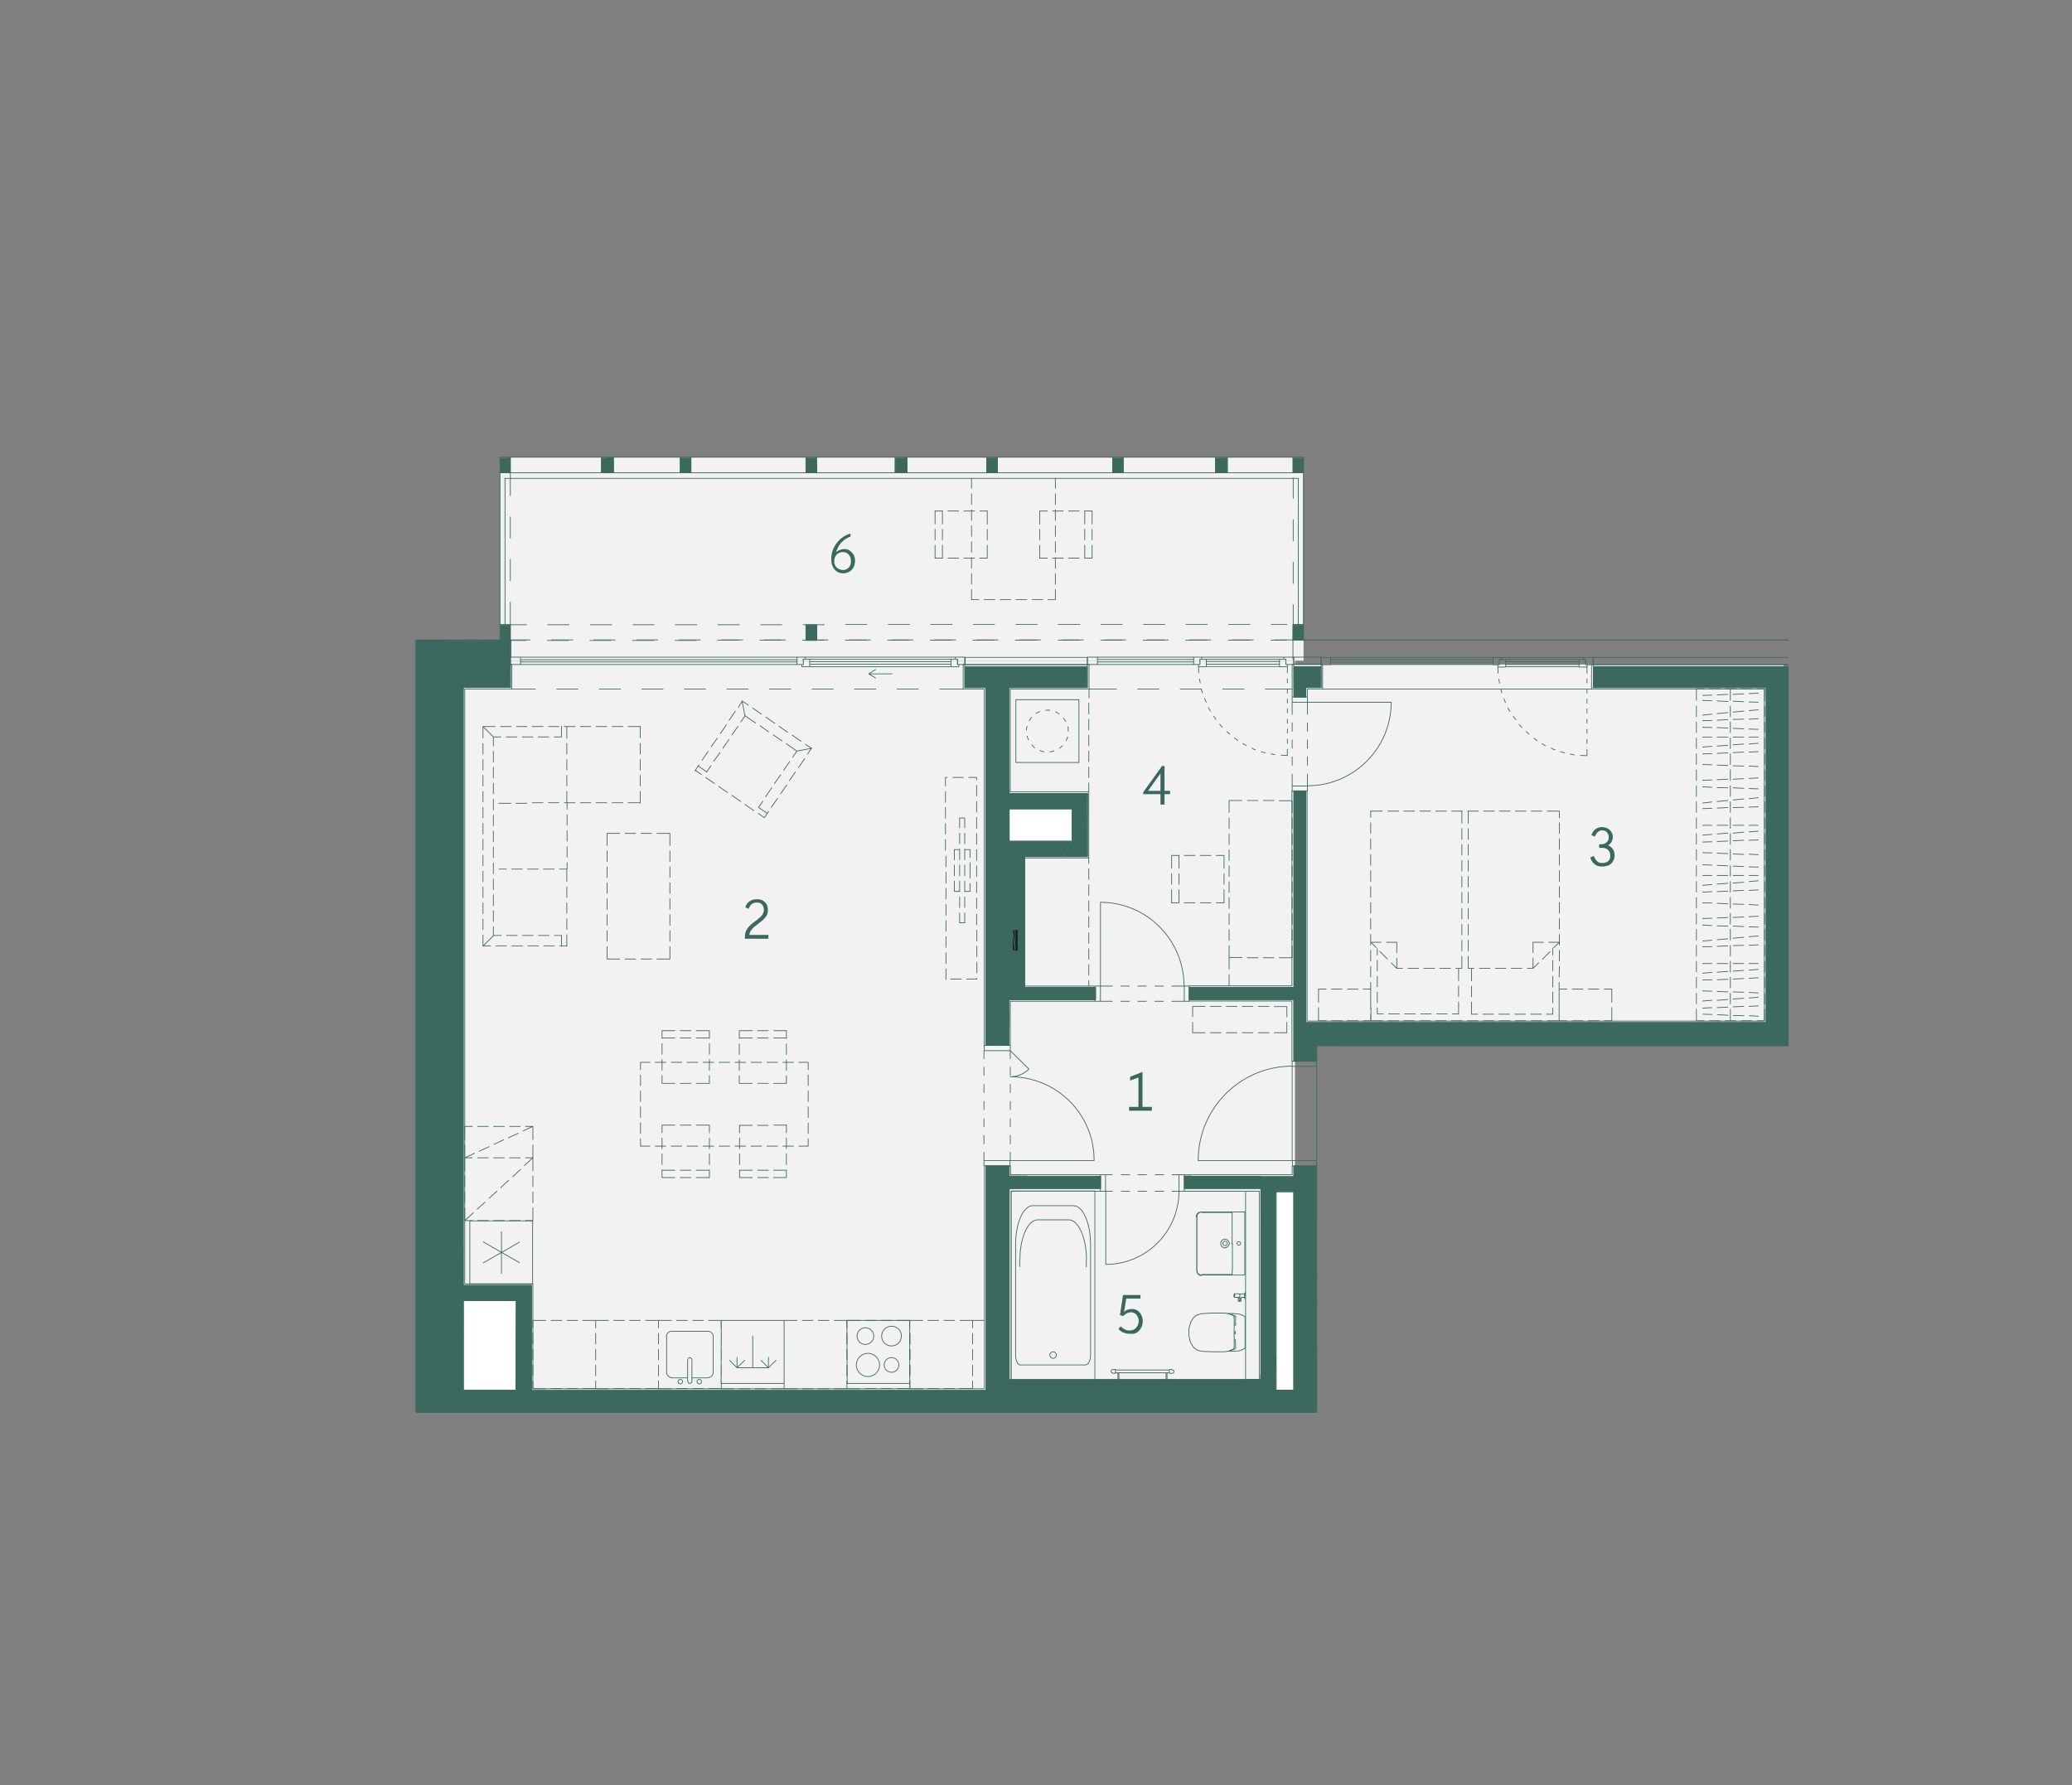 <?xml version="1.0" encoding="utf-8"?>
<!-- Generator: Adobe Illustrator 22.1.0, SVG Export Plug-In . SVG Version: 6.00 Build 0)  -->
<svg version="1.1" id="Vrstva_1" xmlns="http://www.w3.org/2000/svg" xmlns:xlink="http://www.w3.org/1999/xlink" x="0px" y="0px"
	 viewBox="0 0 818.1 705" style="enable-background:new 0 0 818.1 705;" xml:space="preserve">
<rect x="0" y="0" width="818.1" height="705" fill="#808080" stroke="none"/>
<style type="text/css">
	.st0{fill:#F2F2F2;}
	.st1{enable-background:new    ;}
	.st2{fill:#3B685E;}
	.st3{fill:#FFFFFF;}
	.st4{clip-path:url(#SVGID_2_);}
	.st5{fill:none;stroke:#3B695E;stroke-width:0.3;stroke-linecap:round;stroke-linejoin:round;}
	.st6{fill:#3B695E;}
	.st7{clip-path:url(#SVGID_4_);}
	.st8{fill:#1C1C1C;}
	.st9{clip-path:url(#SVGID_6_);}
	.st10{clip-path:url(#SVGID_8_);}
	.st11{clip-path:url(#SVGID_10_);}
</style>
<rect x="170.8" y="260.9" class="st0" width="340.5" height="293.6"/>
<rect x="502.5" y="262.4" class="st0" width="201.8" height="142.1"/>
<rect x="197.4" y="180.7" class="st0" width="317.3" height="80.2"/>
<g class="st1">
	<path class="st2" d="M445.8,438.6v-1.5h9v1.5H445.8z M449.5,438.6v-13.1l-3.3,1.2v-1.5l4.9-1.9v15.3H449.5z"/>
</g>
<g class="st1">
	<path class="st2" d="M294.1,370.4c0-0.9,0.1-1.7,0.3-2.3c0.2-0.7,0.5-1.2,0.9-1.7c0.4-0.5,0.8-1,1.3-1.4c0.5-0.4,1.1-0.9,1.7-1.3
		c0.6-0.4,1.1-0.9,1.6-1.3s0.9-0.9,1.2-1.4s0.5-1.1,0.5-1.7c0-0.8-0.2-1.5-0.7-2.1c-0.5-0.6-1.2-0.8-2-0.8c-0.9,0-1.6,0.2-2.2,0.7
		c-0.5,0.5-0.9,1-1.1,1.8l-1.3-0.6c0.1-0.6,0.4-1.1,0.8-1.6s1-0.9,1.6-1.2c0.6-0.3,1.4-0.4,2.2-0.4c0.9,0,1.7,0.2,2.3,0.5
		c0.6,0.4,1.1,0.9,1.5,1.5c0.3,0.6,0.5,1.4,0.5,2.3c0,0.9-0.2,1.7-0.6,2.3s-0.9,1.2-1.5,1.7c-0.6,0.5-1.3,1-2,1.6
		c-0.5,0.4-1,0.8-1.5,1.2c-0.5,0.4-0.9,0.9-1.2,1.4c-0.3,0.5-0.5,1-0.5,1.6h7.5v1.5H294.1z"/>
</g>
<g class="st1">
	<path class="st2" d="M458.2,317.7v-4.1h-6.8v-0.8l7.4-10.3h1v9.8h2.2v1.3h-2.2v4.1H458.2z M453.3,312.3h4.9v-6.9L453.3,312.3z"/>
</g>
<g class="st1">
	<path class="st2" d="M632.6,342.2c-0.9,0-1.7-0.2-2.3-0.5c-0.6-0.3-1.1-0.7-1.5-1.3c-0.4-0.5-0.7-1.1-0.9-1.8l1.4-0.6
		c0.3,0.9,0.8,1.6,1.3,2.1s1.2,0.7,2,0.7c0.6,0,1.1-0.1,1.6-0.3s0.9-0.5,1.2-1c0.3-0.4,0.4-1,0.4-1.7c0-0.9-0.3-1.7-0.9-2.2
		c-0.6-0.6-1.4-0.8-2.5-0.8h-1v-1.4h0.8c0.9,0,1.6-0.3,2.2-0.8c0.5-0.5,0.8-1.2,0.8-2c0-0.8-0.3-1.5-0.8-2s-1.1-0.7-1.8-0.7
		c-0.6,0-1,0.1-1.4,0.4s-0.7,0.5-0.9,0.9c-0.2,0.4-0.4,0.7-0.6,1.1l-1.4-0.5c0.2-0.5,0.5-1,0.8-1.5c0.4-0.5,0.8-0.9,1.4-1.2
		c0.6-0.3,1.2-0.5,2-0.5c0.8,0,1.5,0.2,2.2,0.5c0.6,0.3,1.1,0.8,1.5,1.4c0.4,0.6,0.6,1.3,0.6,2c0,0.7-0.2,1.3-0.5,1.9
		c-0.3,0.6-0.8,1.1-1.4,1.4c0.8,0.3,1.4,0.8,1.9,1.5s0.7,1.6,0.7,2.6c0,0.8-0.2,1.6-0.7,2.3c-0.4,0.7-1,1.2-1.8,1.6
		C634.2,342,633.4,342.2,632.6,342.2z"/>
</g>
<g class="st1">
	<path class="st2" d="M332.9,226.4c-1,0-1.9-0.3-2.6-0.8c-0.7-0.5-1.2-1.2-1.6-2.1s-0.5-1.9-0.5-3c0-1.1,0.2-2.1,0.6-3.2
		s0.9-2,1.6-2.9s1.5-1.7,2.4-2.3c0.9-0.6,1.9-1.1,3-1.4v1.2c-0.9,0.3-1.8,0.8-2.6,1.4c-0.8,0.7-1.5,1.4-2,2.3
		c-0.5,0.8-0.9,1.7-1.1,2.6c0.3-0.4,0.8-0.8,1.4-1c0.6-0.2,1.2-0.4,1.9-0.4c0.8,0,1.6,0.2,2.2,0.7c0.6,0.5,1.1,1,1.5,1.7
		c0.4,0.7,0.5,1.5,0.5,2.2c0,0.9-0.2,1.8-0.6,2.6c-0.4,0.8-1,1.4-1.7,1.8C334.5,226.2,333.7,226.4,332.9,226.4z M332.8,225.1
		c0.7,0,1.2-0.2,1.7-0.5s0.9-0.7,1.1-1.2c0.3-0.5,0.4-1.1,0.4-1.8c0-1-0.3-1.9-0.9-2.6c-0.6-0.7-1.4-1-2.4-1c-0.6,0-1.2,0.2-1.7,0.5
		c-0.5,0.3-0.9,0.7-1.2,1.3s-0.4,1.1-0.4,1.8c0,0.7,0.1,1.2,0.4,1.8c0.3,0.5,0.7,0.9,1.2,1.2C331.7,224.9,332.2,225.1,332.8,225.1z"
		/>
</g>
<g class="st1">
	<path class="st2" d="M446.1,526.7c-0.7,0-1.4-0.1-2-0.3s-1.1-0.4-1.5-0.7c-0.4-0.3-0.7-0.6-1-0.9l0.9-1.1c0.4,0.5,0.9,0.9,1.5,1.2
		c0.5,0.3,1.2,0.5,2.1,0.5c0.7,0,1.3-0.2,1.8-0.5c0.5-0.3,0.9-0.8,1.2-1.3c0.3-0.6,0.5-1.2,0.5-1.8c0-0.7-0.1-1.3-0.4-1.8
		c-0.2-0.5-0.6-1-1-1.3c-0.4-0.3-1-0.5-1.6-0.5c-0.7,0-1.3,0.2-1.9,0.5c-0.5,0.3-0.9,0.6-1.2,1l-1.3-0.4l1.2-7.9h6.9v1.4h-5.6
		l-0.9,5.3c0.4-0.4,0.8-0.7,1.4-0.9c0.5-0.2,1.1-0.3,1.7-0.3c0.8,0,1.5,0.2,2.2,0.6c0.6,0.4,1.1,1,1.5,1.7c0.4,0.7,0.6,1.6,0.6,2.5
		c0,0.6-0.1,1.3-0.3,1.9c-0.2,0.6-0.6,1.2-1,1.7c-0.4,0.5-1,0.9-1.6,1.2S446.9,526.7,446.1,526.7z"/>
</g>
<rect x="174.6" y="512.5" class="st3" width="30.6" height="38.9"/>
<rect x="500.8" y="469.3" class="st3" width="17" height="82.1"/>
<rect x="395.5" y="316.2" class="st3" width="33.8" height="17"/>
<g>
	<defs>
		<polygon id="SVGID_1_" points="197.4,180.7 197.4,252.7 164.3,252.7 164.2,252.7 164.2,557.5 519.9,557.5 519.9,412.9 706,412.9 
			706,252.7 514.7,252.7 514.7,180.7 		"/>
	</defs>
	<clipPath id="SVGID_2_">
		<use xlink:href="#SVGID_1_"  style="overflow:visible;"/>
	</clipPath>
	<g class="st4">
		<path class="st5" d="M643.5,531.6l-0.2-0.1 M643.5,531.6l0.5,0.2 M642.6,531.3l0.7,0.3 M642.2,531.2l0.4,0.1 M641.9,531.1l0.3,0.1
			 M636.8,531.3l0.7-0.2 M633.5,533.2l0.3-0.3 M632.2,538.2l0.1-1.3 M632.2,538.2l0.1-1.3 M632.5,535.1l-0.1,0.5 M632.3,536.9
			l0.2-1.3 M632.5,535L632.5,535 M632.7,534.6l-0.2,0.4 M632.7,534.6l0.2-0.3 M632.9,534.2L632.9,534.2 M633.2,533.7l-0.3,0.4
			 M633.2,533.7l0.2-0.2 M633.5,533.2l-0.2,0.3 M635.4,531.8l-0.3,0.1 M635.2,531.9l-0.3,0.3 M633.9,532.9l0.4-0.3 M634.5,532.4
			l-0.2,0.2 M634.5,532.4l0.3-0.2 M635.4,531.8l0.5-0.2 M636,531.6L636,531.6 M636,531.6l0.8-0.3 M637.5,531.1l1-0.2 M638.6,531h1.1
			 M640.8,531l1.1,0.2 M639.7,531h1 M644,531.8l0.2,0.1 M633.2,548.4l-0.3-0.5 M632.8,547.9l-0.1-0.3 M632.7,547.6l-0.2-0.3
			 M632.5,547.4l-0.2-0.6 M632.4,546.7l-0.1-0.3 M632.3,546.5v-0.3 M632.3,546.2l-0.1-0.5 M632.2,545.7v-0.4 M632.2,545.3v-0.2
			 M632.2,545.1l-0.1-1 M632.1,540.9l0.1-2.6 M632.1,544v-3.2 M632.1,544v-3.2 M647.2,538.3v2.6 M647.2,540.9v3.2 M647.2,544v1
			 M647.2,545.1v0.2 M647.2,545.7l-0.1,0.5 M647.2,545.3v0.4 M647.2,546.2l-0.1,0.3 M647.1,546.5l-0.1,0.3 M647,546.8l-0.2,0.6
			 M646.8,547.4l-0.1,0.3 M646.7,547.6l-0.2,0.3 M646.5,547.9l-0.3,0.5 M645.8,548.8h-0.2 M645.9,548.8L645.9,548.8 M646.3,548.4
			l-0.1,0.2 M646.2,548.6L646.2,548.6 M646.1,548.7l-0.2,0.1 M645.7,548.8h-0.2 M633.2,548.6l-0.1-0.2 M633.9,548.9h-0.3
			 M633.7,548.9L633.7,548.9 M633.6,548.9L633.6,548.9 M633.3,548.7L633.3,548.7 M633.5,548.8l-0.2-0.1 M645.5,548.8h-2.4
			 M639.7,548.8h3.2 M636.4,548.8H634 M634,548.8L634,548.8 M639.7,548.8h-3.3 M636.2,549.3c0.2,0.1,0.3,0.1,0.5,0
			c0.2-0.1,0.3-0.3,0.2-0.5 M636.2,549.3v0.2h-2.6 M633.3,549.1c0,0.1,0.2,0.2,0.3,0.2 M633.2,549.2l-0.7-1.8 M642.4,548.9
			c0,0.2,0.1,0.4,0.2,0.5s0.4,0.1,0.5,0 M643.2,549.3v0.2h2.6 M645.8,549.4c0.2,0,0.3-0.1,0.3-0.2 M646.2,549.2l0.6-1.8 M683,481.3
			v9.1 M613.3,490.4v3.7 M613.3,527.1V553 M599,490.4v-9.1 M557.7,490.4v-9.1 M604.2,490.4H599 M557.7,490.4h-31.6 M694.7,461.6
			l8,15.5v-15.5H694.7z M702.7,477.1l3.5-15.5h-3.5V477.1z M706.2,470.1l-3.5,6.9l3.5-15.5V470.1L706.2,470.1z M706.2,461.8
			l-11.9-0.4l0.7,0.4H706.2z M706.2,461.4v0.4l-11.9-0.4H706.2z M702.7,476.6l3.5-6v-1L702.7,476.6z M702.7,477.5v-0.9l3.5-6
			L702.7,477.5z M695,461.8l7.7,15.7v-0.9L695,461.8z M694.3,461.4l0.7,0.4l7.7,15.7L694.3,461.4L694.3,461.4z M526,490.4h-6.1
			 M604.2,557.9v-30.8 M604.2,494v-3.7 M294.1,282.6l-1.1-5.8 M314.6,296.6l5.8-1.1 M314.6,296.6l-4.1-2.9 M308.8,292.6l-3.5-2.4
			 M303.5,289l-3.4-2.4 M298.3,285.5l-4.2-2.9 M320.4,295.5l-2.4-1.6 M316.3,292.7l-3.5-2.4 M311,289.2l-3.4-2.4 M305.9,285.6
			l-3.5-2.4 M300.6,282l-3.4-2.4 M295.5,278.5l-2.5-1.7 M279,304.8l-3.4-2.4 M299.5,318.8l3.4,2.4 M274.5,304.2l2.4,1.6 M278.6,307
			l3.5,2.4 M283.7,310.5l3.5,2.4 M289,314.1l3.5,2.4 M294.1,317.6l3.5,2.5 M299.4,321.2l2.4,1.7 M314.6,296.6L313,299 M311.8,300.7
			l-2.4,3.5 M308.2,306l-2.4,3.4 M304.7,311.1l-2.4,3.5 M301.2,316.4l-1.7,2.4 M294.2,282.6l-1.7,2.5 M291.4,286.8l-2.4,3.4
			 M287.8,292l-2.4,3.5 M284.3,297.2l-2.5,3.4 M280.7,302.4l-1.7,2.5 M301.8,322.9l1.7-2.5 M304.6,318.7l2.4-3.4 M308.2,313.5
			l2.4-3.5 M311.7,308.2l2.4-3.4 M315.3,303.1l2.4-3.5 M318.8,297.8l1.7-2.4 M265.2,544.1h6.3 M273.1,544.1h6.3 M272.4,546.3
			c0.5,0,0.8-0.4,0.8-0.8 M271.6,545.5c0,0.5,0.4,0.8,0.8,0.8 M497.7,542.8v6.2 M694.2,393.8l-3.6,0.3 M688.5,394.2l-4.2,0.3
			 M682.2,394.7l-4.2,0.3 M675.9,395l-3.6,0.3 M694.2,397.2l-3.6,0.2 M688.5,397.4l-4.2,0.2 M682.2,397.7l-4.2,0.2 M675.9,397.9
			l-3.6,0.2 M694.3,401.3l-3.6-0.2 M688.6,401.1l-4.2-0.1 M682.3,400.9l-4.2-0.2 M676,400.6l-3.6-0.1 M402.4,271.5h-4.1
			 M639.3,548.8v0.4 M639.3,549.3h0.9 M640.2,549.3v-0.4 M632.9,552l0.1,0.3 M632.8,551.8l0.1,0.2 M632.7,551.6l0.1,0.2
			 M632.7,551.5l0.1,0.2 M632.7,551.3v0.2 M632.6,551.1l0.1,0.2 M632.6,551L632.6,551 M632.6,550.9L632.6,550.9 M632.5,550.8
			l0.1,0.2 M632.5,550.7L632.5,550.7 M632.5,550.6L632.5,550.6 M632.5,550.5L632.5,550.5 M632.5,550.4L632.5,550.4 M632.5,550.2v0.2
			 M632.5,550.2L632.5,550.2 M632.4,550.1L632.4,550.1 M632.4,550L632.4,550 M632.4,549.9L632.4,549.9 M632.4,549.8v0.2
			 M632.4,549.7L632.4,549.7 M632.4,549.6L632.4,549.6 M632.4,549.5L632.4,549.5 M632.4,549.4L632.4,549.4 M632.4,549.3v0.2
			 M632.4,549.2L632.4,549.2 M633.1,552.5l0.1,0.2 M633,552.3l0.1,0.2 M633.4,552.8l0.1,0.2 M633.2,552.7l0.2,0.1 M633.4,553
			l0.1,0.2 M633.6,553.1h12.2 M647,550.1L647,550.1 M647,550.2L647,550.2 M647,550.3L647,550.3 M647,550.5v-0.2 M647,550.6
			L647,550.6 M647,550.6L647,550.6 M646.9,550.7L646.9,550.7 M646.9,550.8L646.9,550.8 M646.9,551v-0.2 M646.9,551.1L646.9,551.1
			 M646.8,551.2L646.8,551.2 M646.8,551.3v-0.2 M646.7,551.5l0.1-0.2 M646.7,551.7v-0.2 M646.7,551.9l0.1-0.2 M646.6,552l0.1-0.2
			 M646.5,552.3l0.1-0.3 M646.3,552.5l0.2-0.2 M646.2,552.7l0.1-0.2 M646.1,552.7L646.1,552.7 M646,552.9l0.1-0.2 M645.9,553.1
			l0.2-0.2 M647,549.9l0.1-0.2 M647,550L647,550 M647.1,549.7L647.1,549.7 M647.1,549.6L647.1,549.6 M647.1,549.6L647.1,549.6
			 M647.1,549.5L647.1,549.5 M647.1,549.4v-0.2 M647.1,549.2L647.1,549.2 M647.2,546.4v-0.2 M647.2,546.6v-0.2 M647.2,546.7v-0.2
			 M647.1,547l0.1-0.3 M647.1,547.2V547 M647.1,547.4v-0.3 M647.1,547.7v-0.3 M647.1,548v-0.3 M647.1,548.2V548 M647.1,548.5v-0.3
			 M647.1,548.8v-0.3 M647.1,549.1v-0.3 M632.3,548l0.1,0.3 M632.3,547.7v0.3 M632.3,547.4v0.3 M632.3,547.2v0.3 M632.3,547v0.2
			 M632.3,546.7v0.3 M632.3,546.6v0.2 M632.3,546.4v0.2 M632.3,546.2v0.2 M632.4,548.5v0.3 M632.4,548.2v0.3 M632.4,548.8v0.3
			 M633.5,553L633.5,553 M643,548.8h0.2 M646.6,534.2L646.6,534.2 M646.7,534.6l-0.2-0.3 M646.8,535l-0.1-0.4 M646.8,535L646.8,535
			 M646.9,535.1l0.1,0.5 M647.2,536.9l-0.1-0.3 M647.1,536.6l-0.1-1 M647.2,536.9l0.1,1.3 M647.2,536.9l0.1,1.3 M646.5,534.1
			l-0.3-0.4 M644.2,531.9l0.4,0.3 M646.2,533.7l-0.1-0.2 M646.1,533.5l-0.2-0.3 M645.6,532.9l0.3,0.3 M645.2,532.6l0.4,0.3
			 M644.6,532.2l0.5,0.3 M688.5,348.4l-4.2,0.3 M682.2,348.8l-4.2,0.3 M675.9,349.3l-3.6,0.3 M694.2,351.4l-3.6,0.2 M688.5,351.6
			l-4.2,0.2 M682.2,351.9l-4.2,0.2 M675.9,352.1l-3.6,0.2 M694.2,357.4l-3.6-0.2 M688.5,357.1l-4.2-0.1 M682.2,356.9l-4.2-0.2
			 M675.9,356.6l-3.6-0.1 M694.2,361.8l-3.6,0.2 M688.5,362.1l-4.2,0.2 M682.2,362.3l-4.2,0.2 M675.9,362.6l-3.6,0.1 M694.2,366.1
			l-3.6-0.1 M688.5,365.9l-4.2-0.2 M682.2,365.7l-4.2-0.1 M675.9,365.5l-3.6-0.2 M694.2,345.7h-3.6 M688.5,345.7h-4.2 M682.2,345.7
			H678 M675.9,345.7h-3.6 M694.2,369.6l-3.6,0.3 M688.5,370.1l-4.2,0.4 M682.2,370.7l-4.2,0.4 M675.9,371.3l-3.6,0.3 M694.2,373.1
			l-3.6,0.2 M688.5,373.3l-4.2,0.1 M682.2,373.5l-4.2,0.2 M675.9,373.8l-3.6,0.1 M694.2,382.8l-3.6,0.3 M688.5,383.2l-4.2,0.3
			 M682.2,383.6l-4.2,0.3 M675.9,384l-3.6,0.3 M694.2,386.1l-3.6,0.2 M688.5,386.4l-4.2,0.2 M682.2,386.7l-4.2,0.2 M675.9,386.9
			l-3.6,0.1 M694.2,392.1l-3.6-0.2 M688.5,391.8l-4.2-0.1 M682.2,391.7l-4.2-0.2 M675.9,391.4l-3.6-0.1 M694.2,380.5h-3.6
			 M688.5,380.5h-4.2 M682.2,380.5H678 M675.9,380.5h-3.6 M164.2,252.9V558 M174.5,263.3l0.1,294.6 M182.9,271.6v242.1 M429.3,259.6
			h-48.4v2.9h48.4V259.6z M697.3,403.9V271.6 M389.2,271.6v141.3 M398.3,271.6v41.8 M398.3,271.6v41.8 M510.8,464.7v-4.2
			 M510.8,419.1v-15.1 M510.8,403.9v-9.1 M510.8,394.8h-41.2 M510.8,460.5h9.1 M519.9,490.4V558 M510.8,419.1h9.1 M510.8,464.7
			h-43.2 M491.6,544.9h-93.2 M497.8,469.4h-30.2 M434.5,469.4h-32 M434.5,464.7v4.7 M467.6,464.7v4.7 M389.2,549.1H209.7
			 M514.7,252.9v-66.2H197.3v66.2 M512.6,246.8v-57.9H199.4 M383.6,188.8v4 M383.6,195v4.2 M383.6,201.3v4.2 M383.6,207.6v4.2
			 M383.6,213.9v4.2 M383.6,220.2v4.2 M383.6,226.5v4.2 M383.6,232.8v4 M416.7,188.8v4 M416.7,195v4.2 M416.7,201.3v4.2
			 M416.7,207.6v4.2 M416.7,213.9v4.2 M416.7,220.2v4.2 M416.7,226.5v4.2 M416.7,232.8v4 M416.7,236.8h-2.9 M411.7,236.8h-4.2
			 M405.4,236.8h-4.2 M399.1,236.8h-4.2 M392.8,236.8h-4.2 M386.5,236.8h-2.9 M410.5,201.8v5.2 M410.5,209v4.2 M410.5,215.3v5.1
			 M428.3,220.4v-5.1 M428.3,213.2V209 M428.3,206.9v-5.2 M431.2,220.4v-5.1 M431.2,213.2V209 M431.2,206.9v-5.2 M410.5,220.4h3
			 M415.6,220.4h4.2 M421.9,220.4h4.2 M428.2,220.4h3 M431.2,201.8h-3 M426.1,201.8h-4.2 M419.8,201.8h-4.2 M413.5,201.8h-3
			 M389.8,201.8v5.2 M389.8,209v4.2 M389.8,215.3v5.1 M372.1,220.4v-5.1 M372.1,213.2V209 M372.1,206.9v-5.2 M369.2,220.4v-5.1
			 M369.2,213.2V209 M369.2,206.9v-5.2 M389.8,220.4h-3 M384.8,220.4h-4.2 M378.5,220.4h-4.2 M372.2,220.4h-3 M369.2,201.8h3
			 M374.3,201.8h4.2 M380.6,201.8h4.2 M386.9,201.8h3 M697.3,271.6H629 M201.5,271.6v-8.2 M201.5,263.3v-10.4 M398.3,469.4v73.4
			 M497.8,469.4v73.4 M380.9,271.6v-8.2 M380.9,271.6h8.3 M398.3,271.6h31 M429.3,271.6v-8.2 M380.9,263.3h48.4 M706.2,259.6H629
			v2.9h77.2 M525.4,259.6h99.7 M594.5,261.3h29 M623.4,262.4h-29 M594.5,260.4h29 M594.5,263.3h29 M626,262.5h3.1v-2.9h-3.9v0.8h0.9
			V262.5z M626,260.4h-2.5v3h3.2v-0.9H626L626,260.4L626,260.4z M592,262.5h-2.5v-2.9h3.3v0.8H592V262.5z M592,260.4h2.5v3h-3.1
			v-0.9h0.6L592,260.4L592,260.4z M525.4,259.6h-3.8v2.9h3.8V259.6z M525.4,260.5h64.2 M589.6,261.5h-64.2 M525.4,262.4h64.2
			 M591.4,263.3l0.1,2.5 M591.8,268.2l0.3,1.6 M592.6,272.1l0.3,1.3l0.1,0.2 M593.8,275.9l0.3,0.8l0.3,0.7 M595.4,279.5l0.1,0.4
			l0.7,1 M597.5,282.9l1,1.3 M599.8,286.1l1.1,1.2 M602.6,288.9l1.1,1 M605.7,291.5l1.2,1 M608.9,293.7l1,0.6l0.3,0.2 M612.5,295.4
			l0.6,0.4l0.9,0.3 M616.2,296.8l0.2,0.1l1.4,0.4 M620,297.8l1.6,0.3 M624,298.3l2.6,0.1 M626.6,263.3v2.5 M626.6,268.1v1.6
			 M626.6,272.1v1.6 M626.6,276.1v1.6 M626.6,280v1.6 M626.6,284v1.6 M626.6,288v1.6 M626.6,291.9v1.7 M626.6,295.9v2.5
			 M334.4,521.4h24.9 M359.2,546.3h-24.8 M334.4,521.4l0.1,24.9 M359.2,521.4v24.9 M352,531.5c2.1,0,3.9-1.7,3.9-3.9
			s-1.7-3.9-3.9-3.9c-2.1,0-3.9,1.7-3.9,3.9S349.8,531.5,352,531.5 M341.7,530.9c1.8,0,3.3-1.5,3.3-3.3c0-1.8-1.5-3.3-3.3-3.3
			s-3.3,1.5-3.3,3.3S339.8,530.9,341.7,530.9 M342.7,543.6c2.5,0,4.6-2.1,4.6-4.6s-2.1-4.6-4.6-4.6s-4.6,2.1-4.6,4.6
			S340.2,543.6,342.7,543.6 M352,541.9c1.6,0,2.9-1.3,2.9-2.9s-1.3-2.9-2.9-2.9s-2.9,1.3-2.9,2.9S350.4,541.9,352,541.9
			 M210.3,482.1h-24.8V507h24.8V482.1L210.3,482.1z M190.8,498.7l14.3-8.2 M198,502.9v-16.5 M190.8,490.4l14.3,8.2 M265.2,525.7
			c-1.1,0-2.1,0.9-2.1,2.1 M281.6,527.8c0-1.1-0.9-2.1-2.1-2.1 M279.5,525.7h-14.3 M263.2,527.8V542 M263.2,541.9
			c0,1.1,0.9,2.1,2.1,2.1 M281.6,542v-14.2 M279.5,544c1.1,0,2.1-0.9,2.1-2.1 M271.5,537v8.5 M275.2,545.6c0,0.5,0.4,0.9,0.9,0.9
			s0.9-0.4,0.9-0.9s-0.4-0.9-0.9-0.9S275.2,545.1,275.2,545.6 M267.7,545.6c0,0.5,0.4,0.9,0.9,0.9s0.9-0.4,0.9-0.9s-0.4-0.9-0.9-0.9
			S267.7,545.1,267.7,545.6 M273.2,537c0-0.5-0.4-0.8-0.8-0.8 M272.4,536.1c-0.5,0-0.8,0.4-0.8,0.8 M273.2,545.5V537 M208,317.2
			h-4.2 M201.7,317.2h-4.8 M223.8,286.9v4.6 M223.8,293.6v4.2 M223.8,299.9v4.2 M223.8,306.2v4.2 M223.8,312.5v4.6 M194.8,291h3
			 M199.9,291h4.2 M206.2,291h4.2 M212.5,291h4.2 M218.8,291h2.9 M252.8,286.9H248 M245.9,286.9h-4.2 M239.6,286.9h-4.2
			 M233.3,286.9h-4.2 M227,286.9h-4.2 M220.7,286.9h-4.2 M214.4,286.9h-4.2 M208.1,286.9h-4.2 M201.8,286.9h-4.2 M195.5,286.9h-4.7
			 M194.8,291l-4.1-4.1 M223.8,373.7v-4.6 M223.8,367v-4.2 M223.8,360.7v-4.2 M223.8,354.4v-4.2 M223.8,348.1v-4.6 M190.7,286.9v4.5
			 M190.7,293.6v4.2 M190.7,299.9v4.2 M190.7,306.2v4.2 M190.7,312.5v4.2 M190.7,318.8v4.2 M190.7,325.1v4.2 M190.7,331.4v4.2
			 M190.7,337.7v4.2 M190.7,344v4.2 M190.7,350.3v4.2 M190.7,356.6v4.2 M190.7,362.9v4.2 M190.7,369.2v4.5 M194.8,291v3.6
			 M194.8,296.7v4.2 M194.8,303v4.2 M194.8,309.3v4.2 M194.8,315.6v4.2 M194.8,321.9v4.2 M194.8,328.2v4.2 M194.8,334.5v4.2
			 M194.8,340.8v4.2 M194.8,347.1v4.2 M194.8,353.4v4.2 M194.8,359.7v4.2 M194.8,366v3.6 M252.8,286.8v4.6 M252.8,293.6v4.2
			 M252.8,299.9v4.2 M252.8,306.2v4.2 M252.8,312.5v4.6 M221.7,373.7v-4.1 M221.7,290.9v-4.1 M264.5,378.7h-5.1 M257.3,378.7h-4.2
			 M251,378.7h-4.2 M244.7,378.7h-5v-4.9 M239.7,371.7v-4.2 M239.7,365.4v-4.2 M239.7,359.1v-4.2 M239.7,352.8v-4.2 M239.7,346.5
			v-4.2 M239.7,340.2V336 M239.7,333.9v-4.8h5 M246.8,329.1h4.2 M253.1,329.1h4.2 M259.4,329.1h5.1v4.8 M264.5,336v4.2 M264.5,342.3
			v4.2 M264.5,348.6v4.2 M264.5,354.9v4.2 M264.5,361.2v4.2 M264.5,367.5v4.2 M264.5,373.8v4.9 M380.9,364.4v-3.9 M380.9,358.4v-4.2
			 M380.9,352.1v-4.2 M380.9,345.8v-4.2 M380.9,339.5v-4.2 M380.9,333.2V329 M380.9,326.9v-3.9h-2v3.9 M378.9,329v4.2 M378.9,335.3
			v4.2 M378.9,341.6v4.2 M378.9,347.9v4.2 M378.9,354.2v4.2 M378.9,360.5v3.9h2 M383,343.7v-3.1 M383,338.6v-3.1h-2.1 M378.9,335.5
			h-2.1v4 M376.8,341.6v4.2 M376.8,347.9v4.1h2.1 M380.9,352h2.1v-3.1 M383,346.8v-3.1 M398.3,542.7v6.2 M434.5,464.5h-36.1
			 M706.3,412.9H519.9 M683.2,272.1v4.5 M683.2,278.8v4.2 M683.2,285.1v4.2 M683.2,291.4v4.2 M683.2,297.7v4.2 M683.2,304v4.2
			 M683.2,310.3v4.2 M683.2,316.6v4.2 M683.2,322.9v4.2 M683.2,329.2v4.2 M683.2,335.5v4.2 M683.2,341.8v4.2 M683.2,348.1v4.2
			 M683.2,354.4v4.2 M683.2,360.7v4.2 M683.2,367v4.2 M683.2,373.3v4.2 M683.2,379.6v4.2 M683.2,385.9v4.2 M683.2,392.2v4.2
			 M683.2,398.5v4.6 M694.2,273.7l-3.6,0.2 M688.5,274l-4.2,0.2 M682.2,274.2l-4.2,0.2 M675.9,274.5l-3.6,0.1 M694.2,277.3l-3.6-0.1
			 M688.5,277.1l-4.2-0.2 M682.2,277l-4.2-0.2 M675.9,276.7l-3.6-0.1 M694.2,280.3l-3.6,0.3 M688.5,280.8l-4.2,0.4 M682.2,281.4
			l-4.2,0.4 M675.9,282l-3.6,0.4 M694.2,283.8l-3.6,0.2 M688.5,284l-4.2,0.1 M682.2,284.2l-4.2,0.2 M675.9,284.5l-3.6,0.1
			 M694.2,288l-3.6-0.1 M688.5,287.8l-4.2-0.2 M682.2,287.5l-4.2-0.2 M675.9,287.3l-3.6-0.1 M694.2,293.5l-3.6,0.3 M688.5,293.8
			l-4.2,0.3 M682.2,294.3l-4.2,0.3 M675.9,294.7l-3.6,0.3 M694.2,296.8l-3.6,0.2 M688.5,297l-4.2,0.2 M682.2,297.3l-4.2,0.2
			 M675.9,297.6l-3.6,0.1 M694.2,302.7l-3.6-0.2 M688.5,302.5l-4.2-0.1 M682.2,302.3l-4.2-0.2 M675.9,302l-3.6-0.1 M694.2,307.2
			l-3.6,0.2 M688.5,307.5l-4.2,0.2 M682.2,307.7l-4.2,0.2 M675.9,308l-3.6,0.1 M694.2,311.5l-3.6-0.1 M688.5,311.3l-4.2-0.2
			 M682.2,311.1L678,311 M675.9,310.9l-3.6-0.2 M694.2,291.1h-3.6 M688.5,291.1h-4.2 M682.2,291.1H678 M675.9,291.1h-3.6 M694.2,315
			l-3.6,0.4 M688.5,315.5l-4.2,0.4 M682.2,316.1l-4.2,0.4 M675.9,316.7l-3.6,0.4 M694.2,318.6l-3.6,0.1 M688.5,318.8l-4.2,0.1
			 M682.2,318.9l-4.2,0.2 M675.9,319.2l-3.6,0.1 M694.2,328.2l-3.6,0.3 M688.5,328.6l-4.2,0.4 M682.2,329l-4.2,0.3 M675.9,329.5
			l-3.6,0.3 M694.2,331.7l-3.6,0.1 M688.5,331.8l-4.2,0.2 M682.2,332.1l-4.2,0.2 M675.9,332.4l-3.6,0.1 M694.2,337.5l-3.6-0.2
			 M688.5,337.4l-4.2-0.2 M682.2,337.1l-4.2-0.2 M675.9,336.8l-3.6-0.1 M694.2,325.9h-3.6 M688.5,325.9h-4.2 M682.2,325.9H678
			 M675.9,325.9h-3.6 M694.2,342.4l-3.6-0.1 M688.5,342.2l-4.2-0.2 M682.2,341.9l-4.2-0.2 M675.9,341.6l-3.6-0.1 M694.2,347.8
			l-3.6,0.3 M373.3,335.8v-4.3 M373.3,329.4v-4.2 M373.3,323.1v-4.3 M373.3,316.8v-4.2 M373.3,310.4V307h0.7 M376.2,307h4.2
			 M382.5,307h3.1v1 M385.6,310.1v4.2 M385.6,316.5v4.2 M385.6,322.8v4.3 M385.6,329.2v4.2 M385.6,335.5v4.3 M385.6,341.9v4.2
			 M385.6,348.2v4.3 M385.6,354.6v4.2 M385.6,361v4.2 M385.7,367.3v4.3 M385.7,373.6v4.2 M385.7,379.9v4.3 M385.7,386.3v0.3h-4
			 M379.6,386.6h-4.2 M551.5,382.4v-4.1 M551.5,376.2v-4.1 M551.5,382.4l-2.2-2.2 M547.8,378.7l-3-3 M543.4,374.2l-2.2-2.2
			 M543.8,400.4v-2.4 M543.8,396v-4.2 M543.8,389.7v-4.2 M543.8,383.4v-4.2 M543.8,377.1v-2.5 M551.5,372.1h-4.1 M545.3,372.1h-4.1
			 M541.2,403.1v-2.5 M541.2,398.4v-4.2 M541.2,392.1v-4.2 M541.2,385.8v-4.2 M541.2,379.5v-4.2 M541.2,373.2V369 M541.2,366.9v-4.2
			 M541.2,360.6v-4.2 M541.2,354.3v-4.2 M541.2,348v-4.2 M541.2,341.7v-4.2 M541.2,335.4v-4.2 M541.2,329.1v-4.2 M541.2,322.8v-2.5
			 M613,400.5h-2.4 M608.6,400.5h-4.2 M602.3,400.5h-4.2 M596,400.5h-4.2 M589.7,400.5h-4.2 M583.4,400.5H581 M581,400.5v-4.8
			 M581,393.6v-4.2 M581,387.3v-4.8 M575.9,382.4v4.8 M575.9,389.4v4.2 M575.9,395.7v4.8 M605.3,382.4H603 M600.9,382.4h-4.2
			 M594.6,382.4h-4.2 M588.3,382.4h-4.2 M582,382.4h-2.3 M605.3,372.1h4.1 M611.5,372.1h4.2 M605.3,382.4l2.2-2.2 M609,378.8l3-3
			 M613.4,374.3l2.3-2.2 M613.1,374.6v2.5 M613.1,379.2v4.2 M613.1,385.5v4.2 M613.1,391.8v4.2 M613.1,398.1v2.4 M605.3,382.4v-4.1
			 M605.3,376.2v-4.1 M579.7,382.4v-4.8 M579.7,375.5v-4.2 M579.7,369.2V365 M579.7,362.9v-4.2 M579.7,356.6v-4.2 M579.7,350.3v-4.2
			 M579.7,344v-4.2 M579.7,337.7v-4.2 M579.7,331.4v-4.2 M579.7,325.1v-4.7 M577.2,382.4v-4.8 M577.2,375.5v-4.2 M577.2,369.2V365
			 M577.2,362.9v-4.2 M577.2,356.6v-4.2 M577.2,350.3v-4.2 M577.2,344v-4.2 M577.2,337.7v-4.2 M577.2,331.4v-4.2 M577.2,325.1v-4.7
			 M615.7,320.4v2.5 M615.7,324.9v4.2 M615.7,331.2v4.2 M615.7,337.5v4.2 M615.7,343.8v4.2 M615.7,350.1v4.2 M615.7,356.4v4.2
			 M615.7,362.7v4.2 M615.7,369v4.2 M615.7,375.3v4.2 M615.7,381.6l-0.1,4.2 M615.6,387.9v4.2 M615.6,394.2v4.2 M615.6,400.5v2.5
			 M541.2,320.3h4.6 M548,320.3h4.2 M554.3,320.3h4.2 M560.6,320.3h4.2 M566.9,320.3h4.2 M573.2,320.3h4.2 M579.5,320.3h4.2
			 M585.8,320.3h4.2 M592,320.3h4.2 M598.3,320.3h4.2 M604.6,320.3h4.2 M610.9,320.3h4.7 M615.6,403.1h-4.6 M608.8,403.1h-4.2
			 M602.5,403.1h-4.2 M596.2,403.1H592 M589.9,403.1h-4.2 M583.6,403.1h-4.2 M577.3,403.1h-4.2 M571,403.1h-4.2 M564.8,403.1h-4.2
			 M558.5,403.1h-4.2 M552.2,403.1H548 M545.9,403.1h-4.6 M575.9,400.4h-2.4 M571.4,400.4h-4.2 M565.1,400.4h-4.2 M558.8,400.4h-4.2
			 M552.5,400.4h-4.2 M546.2,400.4h-2.4 M577.2,382.4h-2.4 M572.7,382.4h-4.2 M566.4,382.4h-4.2 M560.1,382.4h-4.2 M553.8,382.4
			h-2.3 M615.6,390.6v5.2 M615.6,397.9v5.2h3.1 M620.8,403.1h4.2 M627.1,403.1h4.2 M633.4,403.1h3v-5.2 M636.4,395.8v-5.2h-3
			 M631.3,390.6h-4.2 M625,390.6h-4.2 M618.7,390.6h-3.1 M520.6,390.6v5.2 M520.6,397.9v5.2h3 M525.7,403.1h4.2 M532,403.1h4.2
			 M538.3,403.1h3v-5.2 M541.2,395.8v-5.2h-3 M536.2,390.6H532 M529.9,390.6h-4.2 M523.6,390.6h-3 M697.4,403.7H515.6 M538.3,438.8
			h15.5v8.1L538.3,438.8z M553.8,430.8l-15.5,8h15.5V430.8z M554.1,447.1l-15.2-8.3h-1L554.1,447.1z M553.7,446.5l0.4,0.6l-15.2-8.3
			L553.7,446.5L553.7,446.5z M554.1,430.5l-0.4,16l0.4,0.6V430.5L554.1,430.5z M553.7,431.1l0.4-0.6l-0.4,16V431.1z M537.9,438.8
			l15.8-7.7l0.4-0.6L537.9,438.8L537.9,438.8z M538.9,438.8h-1l15.8-7.7L538.9,438.8L538.9,438.8z M578.5,466.5V451h8L578.5,466.5z
			 M570.5,451l8,15.5V451H570.5z M586.9,450.9l-8.4,15.2v0.9L586.9,450.9z M586.2,451.3l0.7-0.4l-8.4,15.2L586.2,451.3z
			 M570.2,450.9l16,0.4l0.7-0.4H570.2L570.2,450.9z M570.9,451.3l-0.7-0.4l16,0.4H570.9z M578.5,467l-7.6-15.7l-0.7-0.4L578.5,467
			L578.5,467z M578.5,466.1v0.9l-7.6-15.7L578.5,466.1z M389.3,460.2v88.6 M497.8,548.8h-99.4 M194.9,369.4h3 M200,369.4h4.2
			 M206.3,369.4h4.2 M212.6,369.4h4.2 M218.9,369.4h2.9 M190.8,373.5h2.9 M195.8,373.5h4.2 M202.1,373.5h4.2 M208.4,373.5h4.2
			 M214.7,373.5h4.2 M221,373.5h2.9 M194.9,369.4l-4.1,4.1 M223.9,343.2h-3 M218.8,343.2h-4.2 M212.5,343.2h-4.2 M206.2,343.2H202
			 M199.9,343.2H197 M223.9,317v2.6 M223.9,321.7v4.2 M223.9,328v4.2 M223.9,334.3v4.2 M223.9,340.6v2.6 M252.8,317H248 M245.9,317
			h-4.2 M239.6,317h-4.2 M233.3,317h-4.2 M227,317h-4.2 M220.7,317h-4.2 M214.4,317h-4.2 M389.6,186.5l4.1-6h-0.4L389.6,186.5
			L389.6,186.5z M390,186.5h-0.4l4.1-6L390,186.5L390,186.5z M439.3,180.5h3.8l-3.8,6V180.5z M443.4,180.5l0.1,6h-3.9L443.4,180.5z
			 M443.5,180.5L443.5,180.5v6V180.5z M439.3,186.5l4.1-6H443L439.3,186.5L439.3,186.5z M439.6,186.5h-0.4l4.1-6L439.6,186.5
			L439.6,186.5z M479.9,180.5h3.8l-3.8,6V180.5z M484.5,180.5l0.1,6h-3.9L484.5,180.5z M484.6,180.5L484.6,180.5v6V180.5z
			 M479.9,186.5l4.6-6h-0.9L479.9,186.5z M480.8,186.5h-0.9l4.6-6L480.8,186.5z M510.6,180.5h3.9l-3.9,6V180.5z M514.7,180.5l0.1,6
			H511L514.7,180.5z M514.8,180.5L514.8,180.5v6V180.5z M510.6,186.5l4.1-6h-0.3L510.6,186.5L510.6,186.5z M511,186.5h-0.4l4.1-6
			L511,186.5L511,186.5z M510.6,246.6h3.8l-3.9,6.1L510.6,246.6L510.6,246.6z M511,252.7l3.9-6.1v6.1H511z M510.6,252.7h0.4l3.9-6.1
			L510.6,252.7z M510.6,252.7l3.8-6.1h0.3L510.6,252.7L510.6,252.7z M164.3,252.7l16.7,0.1l-16.7,27V252.7L164.3,252.7z
			 M197.3,252.5h0.2l-0.2,0.3V252.5z M174.6,263.1l22.7-10.3l-6.4,10.3H174.6z M181,252.8l-6.4,10.3l22.7-10.3H181z M164.3,279.8
			l10.3,9.5l-10.3,16.7V279.8z M174.6,263.1l-10.3,16.7l10.3,9.5V263.1z M190.9,263.1l6.5-10.3L190.9,263.1L190.9,263.1z
			 M197.3,252.8l-6.4,10.3L197.3,252.8L197.3,252.8z M197.3,252.8h3.4H197.3z M197.5,252.5L197.5,252.5l-0.2,0.3L197.5,252.5z
			 M197.3,252.8l0.2-0.3L197.3,252.8z M197.3,252.8L197.3,252.8l-6.4,10.3L197.3,252.8z M191,263.1l6.4-10.3L191,263.1z
			 M200.8,252.8h0.6H200.8z M197.3,252.8l3.6-0.3l-0.2,0.3H197.3L197.3,252.8z M197.5,252.5l-0.2,0.3l3.6-0.3H197.5L197.5,252.5z
			 M191,263.1l9.8-10.3l-6.3,10.3H191z M197.3,252.8l-6.4,10.3l9.8-10.3H197.3z M201.4,252.8l0.2-0.3v0.3H201.4z M200.8,252.8h0.6
			l0.2-0.3L200.8,252.8z M200.8,252.8l0.2-0.3h0.6L200.8,252.8L200.8,252.8z M194.5,263.1l6.9-10.3l-6.4,10.3H194.5z M200.8,252.8
			l-6.3,10.3l6.9-10.3H200.8z M201.6,252.8h-0.2H201.6z M201.4,252.8h0.2H201.4z M195.2,263.1l6.4-10.3v10.3H195.2z M195,263.1h0.2
			l6.4-10.3L195,263.1L195,263.1z M195,263.1l6.4-10.3h0.2L195,263.1L195,263.1z M173.8,557.7l0.8-268.4l0.1,268.4H173.8
			L173.8,557.7z M164.3,306.1l9.5,251.7l0.8-268.4L164.3,306.1L164.3,306.1z M164.3,557.7V306.1l9.5,251.7H164.3z M398.4,464.4h2.9
			l-2.9,4.7V464.4z M398.4,469.2l7-4.7l-2.9,4.7H398.4z M401.3,464.4l-2.9,4.7l7-4.7H401.3z M431.6,469.2l3-4.7v4.7H431.6z
			 M402.5,469.2h29.1l3-4.7L402.5,469.2L402.5,469.2z M402.5,469.2l2.9-4.7h29.1L402.5,469.2L402.5,469.2z M398.4,389.9h2.9
			l-2.9,4.7V389.9z M429.6,394.6l2.9-4.7v4.7H429.6z M398.4,394.6h31.2l2.9-4.7L398.4,394.6L398.4,394.6z M398.4,394.6l2.9-4.7h31.2
			L398.4,394.6L398.4,394.6z M510.9,271.3h2.3l-2.3,3.8L510.9,271.3L510.9,271.3z M513.3,275.1l2.3-3.8v3.8H513.3z M510.9,275.1h2.5
			l2.3-3.8L510.9,275.1L510.9,275.1z M510.9,275.1l2.3-3.8h2.5L510.9,275.1L510.9,275.1z M467.6,464.4h2.9l-2.9,4.7V464.4z
			 M494.8,469.2l3-4.7v4.7H494.8z M467.6,469.2h27.2l3-4.7L467.6,469.2L467.6,469.2z M467.6,469.2l2.9-4.7h27.3L467.6,469.2z
			 M510.9,312.3h4.7l-4.7,7.7L510.9,312.3L510.9,312.3z M469.6,389.9h3l-3,4.7V389.9z M510.9,320l4.7,62.1l-4.7,7.7L510.9,320
			L510.9,320z M515.6,312.3l-4.7,7.7l4.7,62.1V312.3z M469.6,394.6l41.2-4.7l-3,4.7H469.6L469.6,394.6z M472.6,389.9l-3,4.7
			l41.2-4.7H472.6L472.6,389.9z M507.9,394.6l7.7-7.7l-4.7,7.7H507.9L507.9,394.6z M515.6,382.2l-7.7,12.4l7.7-7.7V382.2
			L515.6,382.2z M510.9,403.7l4.7-7.7v7.7H510.9z M510.9,394.6v9.1l4.7-7.7L510.9,394.6z M510.9,394.6l4.7-7.7v9.1L510.9,394.6z
			 M440.3,542.1h21.4 M440.3,541h21.4 M440.3,542.3h-1 M439.4,540.8h1v1.5 M439.4,540.8c-0.4,0-0.7,0.3-0.7,0.7s0.3,0.7,0.7,0.7
			 M461.8,542.3h1 M462.7,540.8h-1v1.5 M462.8,542.3c0.4,0,0.7-0.3,0.7-0.7s-0.3-0.7-0.7-0.7 M441.8,542.1h-0.4v2.5h0.4V542.1z
			 M460.4,542.1h0.4v2.5h-0.4V542.1z M669.8,403.1h3 M674.9,403.1h4.2 M681.2,403.1h4.2 M687.5,403.1h4.2 M693.8,403.1h2.9v-4.6
			 M696.7,396.4v-4.2 M696.7,390.1v-4.2 M696.7,383.8v-4.2 M696.7,377.5v-4.2 M696.7,371.2V367 M696.7,364.9v-4.2 M696.7,358.6v-4.2
			 M696.7,352.3v-4.2 M696.7,346v-4.2 M696.7,339.7v-4.2 M696.7,333.4v-4.2 M696.7,327.1v-4.2 M696.7,320.8v-4.2 M696.7,314.5v-4.2
			 M696.7,308.2V304 M696.7,301.9v-4.2 M696.7,295.6v-4.2 M696.7,289.3v-4.2 M696.7,283v-4.2 M696.7,276.7V272h-2.9 M691.7,272h-4.2
			 M685.4,272h-4.2 M679.1,272h-4.2 M672.8,272h-3v4.6 M669.8,278.8v4.2 M669.8,285.1v4.2 M669.8,291.4v4.2 M669.8,297.7v4.2
			 M669.8,304v4.2 M669.8,310.3v4.2 M669.8,316.6v4.2 M669.8,322.9v4.2 M669.8,329.2v4.2 M669.8,335.5v4.2 M669.8,341.8v4.2
			 M669.8,348.1v4.2 M669.8,354.4v4.2 M669.8,360.7v4.2 M669.8,367v4.2 M669.8,373.3v4.2 M669.8,379.6v4.2 M669.8,385.9v4.2
			 M669.8,392.2v4.2 M669.8,398.5v4.6 M164.2,252.9l37.3,0.1 M174.5,263.3h26.9 M510.5,252.7h195.7 M628.5,272.1H522.2 M201.5,271.5
			h-18.6 M510.5,252.9v7.4 M380.3,272.1H371 M362.6,272.1h-8.4 M345.8,272.1h-8.4 M329,272.1h-8.4 M312.2,272.1h-8.4 M295.4,272.1
			H287 M278.6,272.1h-8.4 M261.8,272.1h-8.4 M245,272.1h-8.4 M228.2,272.1h-8.4 M211.4,272.1h-9.3 M510.6,252.7h-7.4 M494.9,252.7
			h-8.4 M478.1,252.7h-8.4 M461.3,252.7h-8.4 M444.5,252.7h-8.4 M427.7,252.7h-8.4 M410.9,252.7h-8.4 M394.1,252.7h-8.4
			 M377.3,252.7h-8.4 M360.5,252.7h-8.4 M343.7,252.7h-8.4 M326.9,252.7h-8.4 M310.1,252.7h-8.4 M293.3,252.7h-8.4 M276.5,252.7
			h-8.4 M259.7,252.7h-8.4 M242.9,252.7h-8.4 M226.1,252.7h-8.4 M209.3,252.7h-7.4 M205.5,259.5h171.6 M319.7,261.3h55.8
			 M375.5,262.3h-55.8 M319.7,260.3h55.8 M319.7,263.3h55.8 M378,262.4h3.1v-2.9h-3.9v0.8h0.9V262.4z M378,260.3h-2.5v3h3.1v-0.9
			H378V260.3z M317.2,262.4h-2.5v-2.9h3.3v0.8h-0.9L317.2,262.4L317.2,262.4z M317.2,260.3h2.5v3h-3.1v-0.9h0.6V260.3z M205.5,259.5
			h-3.9v2.9h3.9V259.5z M205.5,260.5h109.2 M314.7,261.4H205.5 M205.5,262.4h109.2 M352.2,266.1H343 M345.7,267.7l-2.7-1.6l2.7-1.7
			 M373.5,386.8v-4.2 M373.5,380.5v-4.3 M373.5,374.1v-4.2 M373.5,367.8v-4.3 M373.5,361.4v-4.2 M373.5,355v-4.2 M373.5,348.7v-4.3
			 M373.5,342.3v-4.2 M604.4,527.1h4.5l-4.5,7.3V527.1z M608.9,527.1L608.9,527.1l-4.5,7.3L608.9,527.1z M604.4,534.5l4.5-7.3
			L604.4,534.5z M608.9,527.1L608.9,527.1l-4.5,7.3L608.9,527.1z M604.4,534.5l4.5-7.3L604.4,534.5z M608.9,527.1h4.5l-4.5,7.3
			V527.1z M613.5,527.1h-4.5H613.5z M611,557.9l2.5-30.8v30.8H611z M608.9,534.5l2.1,23.5l2.5-30.8L608.9,534.5z M608.9,557.9v-23.5
			l2.1,23.5H608.9z M605.7,557.9l3.2-30.8v30.8H605.7z M604.4,534.5l1.3,23.5l3.2-30.8L604.4,534.5z M604.4,557.9v-23.5l1.3,23.5
			H604.4z M511,403.9h9.4L511,419V403.9z M516.3,419l3.8-6v6H516.3z M511,419l14.7-15.1l-9.4,15.1H511L511,419z M520.3,403.9
			L511,419l14.7-15.1H520.3z M629.2,263.3h5.1l-5.1,8.2V263.3z M629.2,271.5l73.3-8.2l-5.1,8.2H629.2z M634.3,263.3l-5.1,8.2
			l73.3-8.2H634.3z M706.4,266.3l-9,20v-14.8L706.4,266.3L706.4,266.3z M706.4,271.7v-5.4l-9,20L706.4,271.7z M702.5,263.3l3.9,3
			l-9,5.2L702.5,263.3z M706.4,263.3h-3.9l3.9,3V263.3z M706.4,321.6l-9,15.1v-50.4L706.4,321.6L706.4,321.6z M706.4,322.1v-0.5
			l-9,15.1L706.4,322.1L706.4,322.1z M706.4,321.6l-9-35.3l9-14.6V321.6L706.4,321.6z M706.4,327.7l-9,18.2v-9.2L706.4,327.7z
			 M706.4,331.2v-3.5l-9,18.2L706.4,331.2z M706.4,327.7l-9,9l9-14.6V327.7z M706.4,413h-14.6l14.6-23.8V413z M706.4,388.6l-9,15.2
			v-58L706.4,388.6z M706.4,389.2v-0.5l-9,15.2L706.4,389.2L706.4,389.2z M706.4,388.6l-9-42.7l9-14.7V388.6L706.4,388.6z
			 M520.1,413l177.3-9.1l-5.6,9.1H520.1L520.1,413z M525.7,403.9l-5.6,9.1l177.3-9.1H525.7L525.7,403.9z M398.5,313.4h3.7l-3.7,6
			V313.4z M398.5,332.2h3.7l-3.7,6V332.2z M398.5,319.4l28.7-6l-3.8,6H398.5L398.5,319.4z M402.2,313.4l-3.7,6l28.7-6H402.2z
			 M423.4,319.4l6-6l-6,9.7V319.4z M427.2,313.4l-3.8,6l6-6H427.2z M419.7,338.2l9.7-15.8v15.8H419.7z M423.4,323.1l6-0.6l-6,9.7
			V323.1L423.4,323.1z M429.5,313.4l-6,9.7l6-0.6V313.4L429.5,313.4z M398.5,338.2l25-6l-3.7,6H398.5L398.5,338.2z M402.2,332.2
			l-3.7,6l25-6H402.2L402.2,332.2z M511,263.3h2.5l-2.5,4.1L511,263.3L511,263.3z M511,267.4h2.5l-2.5,4.1L511,267.4L511,267.4z
			 M519.1,267.4l2.6-4.1v4.1H519.1z M511,267.4h8.1l2.6-4.1L511,267.4L511,267.4z M511,267.4l2.5-4.1h8.2L511,267.4L511,267.4z
			 M519.1,271.5l2.6-4.1v4.1H519.1z M511,271.5h8.1l2.6-4.1L511,271.5L511,271.5z M511,271.5l2.5-4.1h8.2L511,271.5L511,271.5z
			 M183,507.6h3.7l-3.7,6V507.6L183,507.6z M183,513.6l24.6-6l-3.7,6H183L183,513.6z M186.7,507.6l-3.7,6l24.6-6H186.7L186.7,507.6z
			 M203.9,513.6l5.9-6l-5.9,9.7V513.6z M207.6,507.6l-3.7,6l5.9-6H207.6z M203.9,517.3l5.9,22l-6,9.7L203.9,517.3L203.9,517.3z
			 M209.9,507.6l-5.9,9.7l5.9,22V507.6L209.9,507.6z M209.9,549h-6l6-9.7V549z M209.9,549h-6H209.9z M497.9,464.6h9.7l-9.7,15.7
			V464.6z M507.2,470.6l3.8-6v6H507.2z M503.9,470.6h3.3l3.8-6L503.9,470.6L503.9,470.6z M503.9,470.6l3.8-6h3.3L503.9,470.6
			L503.9,470.6z M497.9,549l6-9.7v9.7H497.9z M497.9,480.3V549l6-9.7L497.9,480.3L497.9,480.3z M497.9,480.3l6-9.7v68.7L497.9,480.3
			L497.9,480.3z M174.7,263.3h2.6l-2.6,4.1V263.3z M174.7,267.4h1.7l-1.7,2.5V267.4z M178.9,263.3l-4.2,4.1h1.7L178.9,263.3z
			 M177.3,263.3h1.6l-4.2,4.1L177.3,263.3L177.3,263.3z M178.9,263.3v4.1l2.5-4.1H178.9z M176.3,267.4l2.5-4.1v4.1H176.3z
			 M178.9,267.4h6.6l-6.6,10.9V267.4z M174.7,269.9l4.2-2.5l-4.2,6.6V269.9L174.7,269.9z M176.3,267.4l-1.7,2.5l4.2-2.5H176.3z
			 M178.9,267.4l9.2-4.1l-2.5,4.1H178.9L178.9,267.4z M181.4,263.3l-2.5,4.1l9.2-4.1H181.4L181.4,263.3z M199.1,267.4l2.5-4.1v4.1
			H199.1z M185.5,267.4h13.6l2.5-4.1L185.5,267.4L185.5,267.4z M185.5,267.4l2.5-4.1h13.6L185.5,267.4L185.5,267.4z M183,271.5
			l16.1-4.1l-2.6,4.1H183z M185.5,267.4l-2.5,4.1l16.1-4.1H185.5z M199,271.5l2.6-4.1v4.1H199z M196.5,271.5h2.5l2.6-4.1
			L196.5,271.5L196.5,271.5z M196.5,271.5l2.6-4.1h2.5L196.5,271.5L196.5,271.5z M178.9,278.2L183,522l-4.1,6.7V278.2L178.9,278.2z
			 M183,271.5l-4.1,6.7L183,522V271.5L183,271.5z M178.9,528.8l4.1-0.5l-4.1,6.7V528.8L178.9,528.8z M183,522l-4.1,6.7l4.1-0.5V522
			L183,522z M178.9,535l4.1,14l-4.1,6.7V535L178.9,535z M183,528.3l-4.1,6.7l4.1,14V528.3L183,528.3z M188.6,549l-9.7,8.9v-2.3
			L188.6,549L188.6,549z M183.1,557.9l5.5-8.9l-9.7,8.9H183.1L183.1,557.9z M178.9,555.7l4.1-6.7h5.6L178.9,555.7z M198.1,557.9h-15
			l20.5-8.9L198.1,557.9L198.1,557.9z M188.6,549l-5.4,8.9h-0.1L188.6,549L188.6,549z M203.6,549h-15.1l-5.4,8.9L203.6,549
			L203.6,549z M178.4,557.9l0.4-290.5v290.5H178.4z M174.7,274.1l3.8,283.9l0.4-290.5L174.7,274.1L174.7,274.1z M174.7,557.9V274.1
			l3.8,283.9H174.7z M204.3,557.9h-6.1l11.7-8.9L204.3,557.9L204.3,557.9z M203.6,549l-5.5,8.9L203.6,549z M209.9,549h-6.2l-5.5,8.9
			L209.9,549L209.9,549z M276.7,557.9H205l77.3-8.9L276.7,557.9L276.7,557.9z M209.9,549l-4.9,8.9h-0.7L209.9,549L209.9,549z
			 M282.2,549h-72.4l-4.9,8.9L282.2,549z M281.9,557.9h-5.2l10.7-8.9L281.9,557.9L281.9,557.9z M282.2,549l-5.5,8.9L282.2,549z
			 M287.4,549h-5.2l-5.5,8.9L287.4,549L287.4,549z M324.7,557.9h-42.4l47.9-8.9L324.7,557.9L324.7,557.9z M287.4,549l-5.1,8.9h-0.4
			L287.4,549L287.4,549z M330.2,549h-42.8l-5.1,8.9L330.2,549L330.2,549z M324.7,557.9l5.5-8.9L324.7,557.9z M389.4,460.4h4.5
			l-4.5,7.4V460.4z M393.9,460.4L393.9,460.4l-4.5,7.4L393.9,460.4z M389.4,467.8l4.5-7.4L389.4,467.8z M393.9,460.4h4.5l-4.5,7.4
			V460.4z M398.5,460.4h-4.5H398.5z M393.9,475.6l4.5-7.4L393.9,475.6z M398.5,468.3l-4.5,7.4L398.5,468.3z M393.9,467.8l4.5,0.5
			l-4.5,7.4V467.8z M398.5,460.4l-4.5,7.4l4.5,0.5V460.4z M389.4,467.8l4.5,7.9l-4.5,7.4V467.8z M393.9,460.4l-4.5,7.4l4.5,7.9
			V460.4z M343.1,557.9h-18.2l23.8-8.9L343.1,557.9z M330.2,549l-5.3,8.9h-0.2L330.2,549z M348.7,549h-18.5l-5.3,8.9L348.7,549z
			 M389.4,483.1l4.5,58.5l-4.5,7.4V483.1z M393.9,475.6l-4.5,7.4l4.5,58.5V475.6z M383.8,557.9h-40.3l45.9-8.9L383.8,557.9z
			 M348.7,549l-5.2,8.9h-0.4L348.7,549z M389.4,549h-40.7l-5.2,8.9L389.4,549z M393.9,475.6l4.5,67.1l-4.5,7.3V475.6L393.9,475.6z
			 M398.5,468.3l-4.5,7.4l4.5,67.1V468.3z M389.4,557.9h-5.5l10.1-7.3L389.4,557.9L389.4,557.9z M393.9,541.6l-10.1,16.4h-0.1
			L393.9,541.6L393.9,541.6z M393.9,550.7v-9.1l-10.1,16.4L393.9,550.7L393.9,550.7z M393.9,550.1l4.5-1.1l-4.5,7.3V550.1
			L393.9,550.1z M398.5,542.8l-4.5,7.3l4.5-1.1V542.8L398.5,542.8z M393.2,557.9h-3.5l4.2-1L393.2,557.9z M393.9,550.7l-4.2,7.3
			h-0.4L393.9,550.7L393.9,550.7z M393.9,556.9v-6.2l-4.2,7.3L393.9,556.9z M404.1,549l-10.1,8.9v-1.6L404.1,549L404.1,549z
			 M398.5,557.9l5.6-8.9l-10.1,8.9H398.5z M393.9,556.3l4.5-7.3h5.6L393.9,556.3z M411.3,557.9h-12.6l18.2-8.9L411.3,557.9z
			 M404.1,549l-5.4,8.9h-0.2L404.1,549L404.1,549z M416.9,549h-12.8l-5.4,8.9L416.9,549L416.9,549z M419.2,557.9h-7.9l13.4-8.9
			L419.2,557.9L419.2,557.9z M416.9,549l-5.5,8.9h-0.1L416.9,549z M424.7,549h-7.9l-5.5,8.9L424.7,549z M425.3,557.9h-6.1l11.7-8.9
			L425.3,557.9z M424.7,549l-5.5,8.9L424.7,549z M430.9,549h-6.2l-5.5,8.9L430.9,549L430.9,549z M393.9,557.9h-0.7l0.7-1V557.9z
			 M510.9,460.4h1.7l-1.7,2.7L510.9,460.4L510.9,460.4z M510.9,463.1l5.5-2.7l-5.5,8.9V463.1L510.9,463.1z M512.6,460.4l-1.7,2.7
			l5.5-2.7H512.6z M510.9,469.3l9.1-8.9l-9.1,14.7V469.3z M516.5,460.4l-5.5,8.9l9.1-8.9H516.5L516.5,460.4z M510.9,475.1l9.1,6.1
			l-9.1,14.7L510.9,475.1L510.9,475.1z M520,460.4l-9.1,14.7l9.1,6.1V460.4L520,460.4z M510.9,495.9l14.7-14.7L510.9,505
			L510.9,495.9L510.9,495.9z M520,481.2l-9.1,14.7l14.7-14.7H520z M520,490.3l14.1-9.1l-5.6,9.1H520L520,490.3z M525.6,481.2
			l-5.6,9.1l14.1-9.1H525.6L525.6,481.2z M510.9,505l9.1-1l-9.1,14.7L510.9,505L510.9,505z M520,490.3l-9.1,14.7l9.1-1V490.3
			L520,490.3z M486.8,557.9H426l66.4-8.9L486.8,557.9L486.8,557.9z M430.9,549l-5,8.9h-0.6L430.9,549L430.9,549z M492.3,549h-61.4
			l-5,8.9L492.3,549L492.3,549z M510.9,518.8l9.1-4.6l-9.1,14.7L510.9,518.8L510.9,518.8z M520,504.1l-9.1,14.7l9.1-4.6V504.1
			L520,504.1z M492.9,557.9h-6.1l11.7-8.9L492.9,557.9z M492.3,549l-5.5,8.9L492.3,549z M498.5,549h-6.2l-5.5,8.9L498.5,549
			L498.5,549z M510.9,528.8l9.1,5.3l-9.1,14.8V528.8z M520,514.1l-9.1,14.7l9.1,5.3V514.1L520,514.1z M505.3,557.9h-12.2l17.9-8.9
			L505.3,557.9L505.3,557.9z M498.5,549l-5.4,8.9h-0.2L498.5,549z M510.9,549h-12.4l-5.4,8.9L510.9,549z M528.5,490.3l29.3-9.1
			l-5.6,9.1H528.5L528.5,490.3z M534.1,481.2l-5.6,9.1l29.3-9.1H534.1L534.1,481.2z M556.6,490.3l1.2-1.9v1.9H556.6z M552.2,490.3
			h4.4l1.2-1.9L552.2,490.3z M552.2,490.3l5.6-9.1v7.2L552.2,490.3z M514.9,557.9h-9.5l14.6-8.2L514.9,557.9L514.9,557.9z
			 M520,534.2l-14.6,23.7h-0.1L520,534.2z M520,549.7v-15.5l-14.6,23.7L520,549.7z M516.1,557.9l3.9-6.3l-5.2,6.3H516.1z M520,557.9
			h-3.9l3.9-6.3V557.9z M520,549.7l-5.2,8.2L520,549.7z M520,551.6v-1.9l-5.2,8.2L520,551.6z M381,263.3h2.5l-2.5,4.1V263.3z
			 M381,267.4h2.5l-2.5,4.1V267.4z M381,267.4l12.9-4.1l-2.6,4.1H381z M383.6,263.3l-2.5,4.1l12.9-4.1H383.6z M393.9,263.3h0.5
			l-0.5,0.9V263.3z M381,271.5l10.9-4.1l-2.5,4.1H381L381,271.5z M383.6,267.4l-2.5,4.1l10.9-4.1H383.6L383.6,267.4z M393.9,267.4
			h-2.6l2.6-4.1V267.4z M393.9,267.4h-2.6H393.9z M389.4,271.5l4.5-4.1l-4.5,7.4V271.5L389.4,271.5z M391.9,267.4l-2.5,4.1l4.5-4.1
			H391.9L391.9,267.4z M393.9,267.4h7.1l-7.1,11.5V267.4z M393.9,264.1l2.5-0.9l-2.5,4.1V264.1L393.9,264.1z M394.4,263.3l-0.5,0.9
			l2.5-0.9H394.4L394.4,263.3z M389.3,274.7l4.5,4.1l-4.5,7.4V274.7L389.3,274.7z M393.9,267.4l-4.5,7.4l4.5,4.1V267.4L393.9,267.4z
			 M398.4,271.5l23.8-4.1l-2.6,4.1H398.4L398.4,271.5z M401,267.4l-2.5,4.1l23.8-4.1H401z M393.9,278.9l4.5,27l-4.5,7.4V278.9z
			 M398.4,271.5l-4.5,7.4l4.5,27V271.5z M389.3,286.2l4.5,27l-4.5,7.4V286.2z M393.9,278.9l-4.5,7.4l4.5,27V278.9z M398.4,305.9
			L398.4,305.9l-4.5,7.4L398.4,305.9z M393.9,313.3l4.5-7.4L393.9,313.3z M393.9,313.3l4.5-1.1l-4.5,7.4V313.3L393.9,313.3z
			 M398.4,305.9l-4.5,7.4l4.5-1.1V305.9L398.4,305.9z M426.9,267.4l2.5-4.1v4.1H426.9z M393.9,267.4h33l2.5-4.1L393.9,267.4z
			 M393.9,267.4l2.5-4.1h33L393.9,267.4z M426.9,271.5l2.5-4.1v4.1H426.9z M419.6,271.5h7.3l2.5-4.1L419.6,271.5L419.6,271.5z
			 M419.6,271.5l2.6-4.1h7.2L419.6,271.5z M393.9,319.5l4.5,12.5l-4.5,7.4V319.5z M398.5,312.1l-4.5,7.4l4.5,12.5V312.1z
			 M393.9,339.4l4.5-1.1l-4.5,7.4V339.4L393.9,339.4z M398.5,332l-4.5,7.4l4.5-1.1V332z M389.4,320.7l4.5,84.7l-4.5,7.4V320.7
			L389.4,320.7z M393.9,313.3l-4.5,7.4l4.5,84.7V313.3L393.9,313.3z M393.9,345.6l4.5,58.3l-4.5,7.4V345.6z M398.5,338.2l-4.5,7.4
			l4.5,58.3V338.2z M393.9,411.2l4.5-5.8l-4.5,7.4V411.2z M398.5,403.9l-4.5,7.4l4.5-5.8V403.9L398.5,403.9z M393.9,412.8h-4.5
			l4.5-7.4V412.8z M393.9,412.8h-4.5H393.9z M393.9,412.8l4.5-7.4v7.4H393.9z M398.5,405.5l-4.5,7.4L398.5,405.5z M398.5,405.5
			L398.5,405.5l-4.5,7.4L398.5,405.5z M599.2,481.3h5.7l-5.7,9.1V481.3z M599.2,490.4l10.8-9.1l-5.6,9.1H599.2L599.2,490.4z
			 M604.8,481.3l-5.7,9.1l10.8-9.1H604.8z M604.3,490.4l7.9-9.1l-7.9,12.8V490.4z M609.9,481.3l-5.6,9.1l7.9-9.1H609.9L609.9,481.3z
			 M611.1,494l2.3-3.7v3.7H611.1z M604.3,494l14.7-12.8l-7.9,12.8H604.3z M612.2,481.3l-7.9,12.8l14.7-12.8H612.2z M613.4,490.4
			l62.6-9.1l-5.7,9.1H613.4z M619,481.3l-5.6,9.1l62.6-9.1H619L619,481.3z M670.3,490.4l12.9-9.1L670.3,502V490.4L670.3,490.4z
			 M676,481.3l-5.7,9.1l12.9-9.1H676z M670.3,502l12.9-17.7l-12.9,20.8V502L670.3,502z M683.2,481.3L670.3,502l12.9-17.7V481.3
			L683.2,481.3z M681,490.4l2.2-3.5v3.5H681z M679.4,490.4h1.6l2.2-3.5L679.4,490.4z M679.4,490.4l3.8-6v2.5L679.4,490.4z
			 M670.3,505.1l9.1-12.3l-9.1,14.8V505.1L670.3,505.1z M679.4,490.4l-9.1,14.7l9.1-12.3V490.4L679.4,490.4z M678.6,557.9l0.8-65.1
			v65.1H678.6z M670.3,507.6l8.3,50.3l0.8-65.1L670.3,507.6L670.3,507.6z M670.3,557.9v-50.3l8.3,50.3H670.3z M666.2,490.4h4.1
			l-4.1,6.6V490.4z M670.3,553.1l-4.1,4.8V497L670.3,553.1z M667.3,557.9l3-4.8l-4.1,4.8H667.3L667.3,557.9z M670.3,557.9h-3l3-4.8
			V557.9z M666.2,497l4.1-6.6v62.8L666.2,497z M520,490.4h6.1l-6.1,10V490.4z M525.1,557.9l1-67.6l0.1,67.6H525.1z M520,500.3
			l5.1,57.6l1-67.6L520,500.3z M520,557.9v-57.6l5.1,57.6H520z M398.4,338.2h6.2l-6.2,10.1V338.2z M398.4,390.1l6.2-10.1v10.1H398.4
			z M398.4,348.3v41.8l6.2-10.1L398.4,348.3L398.4,348.3z M398.4,348.3l6.2-10.1V380L398.4,348.3L398.4,348.3z M398.4,544.8h2.5
			l-2.5,4.1V544.8z M495.3,548.9l2.5-4.1v4.1H495.3z M398.4,548.9h97l2.5-4.1L398.4,548.9L398.4,548.9z M398.4,548.9l2.5-4.1h97
			L398.4,548.9L398.4,548.9z M197.3,180.6h3.8l-3.8,6V180.6z M201.4,180.6l0.1,6h-3.9L201.4,180.6L201.4,180.6z M201.5,180.6
			L201.5,180.6v6V180.6z M197.3,186.7l4.1-6H201L197.3,186.7z M197.6,186.7h-0.4l4.1-6L197.6,186.7z M237.5,180.6h0.7l-0.7,1V180.6z
			 M197.3,246.7h3.1l-3.1,5.1V246.7z M241.1,180.6l-3.6,6v-5.1L241.1,180.6L241.1,180.6z M241.3,180.6h-0.3l-3.6,6L241.3,180.6
			L241.3,180.6z M241.1,180.6l-3.6,1l0.7-1H241.1z M197.3,251.8l3.9-5.1l-3.9,6.2V251.8z M200.4,246.7l-3.1,5.1l3.9-5.1H200.4
			L200.4,246.7z M237.5,186.7l4.6-6h-0.8L237.5,186.7z M238.3,186.7h-0.9l4.6-6L238.3,186.7z M238.5,186.7l3.7-5.9v5.9H238.5z
			 M238.3,186.7h0.2l3.7-5.9L238.3,186.7L238.3,186.7z M242.1,180.6L242.1,180.6l-3.8,6L242.1,180.6L242.1,180.6z M242.2,180.6
			L242.2,180.6L242.2,180.6L242.2,180.6z M197.3,252.9l4.2-6.2l-3.9,6.2H197.3L197.3,252.9z M201.1,246.7l-3.9,6.2l4.2-6.2H201.1
			L201.1,246.7z M201.3,252.9l0.2-0.3v0.3H201.3z M197.6,252.9h3.7l0.2-0.3L197.6,252.9L197.6,252.9z M197.6,252.9l3.9-6.2v5.9
			L197.6,252.9L197.6,252.9z M268.6,180.6h3.8l-3.8,6V180.6z M272.7,180.6l0.1,6H269L272.7,180.6z M272.8,180.6L272.8,180.6v6V180.6
			z M268.6,186.7l4.1-6h-0.4L268.6,186.7L268.6,186.7z M269,186.7h-0.4l4.1-6L269,186.7L269,186.7z M318.2,180.6h3.8l-3.8,6V180.6z
			 M322.4,180.6l-4.1,6l3.8-6H322.4L322.4,180.6z M318.6,186.7l3.8-6l-4.1,6H318.6L318.6,186.7z M322.4,186.7h-3.9l3.8-6
			L322.4,186.7z M353.4,180.6h3.8l-3.8,6V180.6z M358,180.6l-3.7,6h-0.9L358,180.6z M358.1,180.6L358.1,180.6l-3.8,6L358.1,180.6
			L358.1,180.6z M358,180.6l-4.5,6l3.8-6H358L358,180.6z M318.2,246.7h2.8l-2.8,4.5V246.7z M355.4,186.7l2.7-4.5v4.5H355.4z
			 M354.3,186.7h1l2.7-4.5L354.3,186.7L354.3,186.7z M358.1,180.6v1.6l-3.8,4.5L358.1,180.6L358.1,180.6z M318.2,251.2l3.9-4.5
			l-3.9,6.1V251.2L318.2,251.2z M321,246.7l-2.8,4.5l3.9-4.5H321L321,246.7z M318.6,252.9l3.9-6.1v6.1H318.6z M318.2,252.9h0.4
			l3.9-6.1L318.2,252.9z M318.2,252.9l3.9-6.1h0.4L318.2,252.9z M389.6,180.6h3.8l-3.8,6V180.6z M393.7,180.6l0.1,6h-3.9
			L393.7,180.6z M393.8,180.6L393.8,180.6v6V180.6z"/>
	</g>
</g>
<path class="st5" d="M293.1,276.8l-1.6,2.5 M290.3,280.9l-2.4,3.5 M286.8,286.2l-2.4,3.5 M283.2,291.5l-2.4,3.4 M279.6,296.7
	l-2.4,3.5 M276,302l-1.6,2.4"/>
<polygon class="st6" points="516.1,419 519.9,419 519.9,412.9 "/>
<polygon class="st6" points="510.8,312.5 510.8,320.2 510.8,389.9 510.7,390 472.5,390 469.6,390 469.6,394.7 507.8,394.7 
	510.8,394.7 510.8,403.8 510.8,419 516.1,419 525.5,403.8 520.2,403.8 515.5,403.8 515.5,396.1 515.5,387 515.5,382.3 515.5,312.5 
	"/>
<polygon class="st6" points="702.3,263.3 634.1,263.3 629,263.3 629,271.5 697.2,271.5 697.2,286.3 697.2,336.7 697.2,345.9 
	697.2,403.8 697.2,403.8 525.5,403.8 519.9,412.9 691.6,412.9 706.2,412.9 706.2,263.3 "/>
<polygon class="st6" points="419.6,338.2 429.3,338.2 429.3,322.5 "/>
<polygon class="st6" points="513.3,263.3 510.8,263.3 510.8,267.4 510.8,271.5 510.8,275.3 513.2,275.3 515.5,275.3 515.5,271.5 
	518.9,271.5 521.5,271.5 521.5,267.4 521.5,263.3 "/>
<path class="st6" d="M398.3,548.8h99.4v0.1L398.3,548.8L398.3,548.8z M182.9,528.2v-14.6h20.9v3.7l-0.1,31.7h-20.8L182.9,528.2
	L182.9,528.2z M201.2,246.8h-3.8v5.9h-0.1v0.3H181l-16.7-0.1v305h355.6v-67.6l-9.1,14.7v43.8l-0.1,0.1h-7v-78.3l0.1-0.1h7V505
	l9.1-14.7v-29.9h-9.1v4.2h-43.2v4.7h30.2v75.4h-99.4v-75.4h36.1v-4.7h-36.1v-4.2h-9.1v88.5l-0.1,0.1H209.8v-41.4h-26.9v-236l0,0
	h18.6v-24.8L201.2,246.8L201.2,246.8z"/>
<polygon class="st6" points="396.3,263.3 394.3,263.3 393.8,263.3 383.5,263.3 380.9,263.3 380.9,267.4 380.9,271.5 389.2,271.5 
	389.2,274.8 389.2,286.2 389.2,320.7 389.2,412.8 393.8,412.8 398.3,412.8 398.3,405.4 398.3,403.8 398.3,394.7 429.5,394.7 
	432.4,394.7 432.4,390 404.5,390 404.5,379.9 404.5,338.2 419.6,338.2 423.3,332.2 402,332.2 398.3,332.2 398.3,332 398.3,319.4 
	423.3,319.4 423.3,323.1 423.3,332.2 429.3,322.5 429.3,313.4 427,313.4 402,313.4 398.3,313.4 398.3,312.1 398.3,305.9 
	398.3,271.5 393.8,278.9 400.9,267.4 398.3,271.5 419.5,271.5 426.8,271.5 429.3,271.5 429.3,267.4 429.3,263.3 "/>
<polygon class="st6" points="197.4,180.7 197.4,186.7 197.7,186.7 201.5,186.7 201.5,180.7 "/>
<polygon class="st6" points="237.5,180.7 237.5,181.6 237.5,186.7 238.4,186.7 238.6,186.7 242.2,186.7 242.2,180.8 242.2,180.7 "/>
<polygon class="st6" points="268.6,180.7 268.6,186.7 269,186.7 272.9,186.7 272.9,180.7 "/>
<polygon class="st6" points="318.3,180.7 318.3,186.7 318.6,186.7 322.5,186.7 322.4,180.7 "/>
<polygon class="st6" points="353.5,180.7 353.5,186.7 354.3,186.7 355.4,186.7 358.1,186.7 358.1,182.3 358.1,180.7 "/>
<polygon class="st6" points="322.1,246.8 321.1,246.8 318.3,246.8 318.3,251.2 318.3,252.9 318.6,252.9 322.5,252.9 322.5,246.8 "/>
<polygon class="st6" points="389.6,180.7 389.6,186.7 389.9,186.7 393.8,186.7 393.8,180.7 "/>
<polygon class="st6" points="439.2,180.7 439.2,186.7 439.6,186.7 443.4,186.7 443.4,180.7 "/>
<polygon class="st6" points="479.8,180.7 479.8,186.7 480.7,186.7 484.5,186.7 484.5,180.7 "/>
<polygon class="st6" points="510.5,180.7 510.5,186.7 510.9,186.7 514.7,186.7 514.7,180.7 "/>
<polygon class="st6" points="514.4,246.8 510.5,246.8 510.5,252.9 510.9,252.9 514.7,252.9 514.7,252.7 514.7,246.8 "/>
<g>
	<defs>
		<polygon id="SVGID_3_" points="197.4,180.7 197.4,252.7 164.3,252.7 164.2,252.7 164.2,557.5 519.9,557.5 519.9,412.9 706,412.9 
			706,252.7 514.7,252.7 514.7,180.7 		"/>
	</defs>
	<clipPath id="SVGID_4_">
		<use xlink:href="#SVGID_3_"  style="overflow:visible;"/>
	</clipPath>
	<g class="st7">
		<g class="st1">
			<path class="st8" d="M588.7,465.1l1.5-0.2c0,0.4,0.2,0.7,0.4,0.9s0.5,0.3,0.8,0.3c0.3,0,0.6-0.1,0.8-0.4s0.3-0.6,0.3-1
				c0-0.4-0.1-0.7-0.3-0.9c-0.2-0.2-0.5-0.4-0.8-0.4c-0.2,0-0.4,0-0.7,0.1l0.2-1.3c0.4,0,0.8-0.1,1-0.3c0.2-0.2,0.3-0.5,0.3-0.8
				c0-0.3-0.1-0.5-0.2-0.7c-0.2-0.2-0.4-0.2-0.7-0.2c-0.3,0-0.5,0.1-0.7,0.3c-0.2,0.2-0.3,0.5-0.3,0.8l-1.5-0.2
				c0.1-0.5,0.3-0.9,0.5-1.2s0.5-0.5,0.9-0.7s0.8-0.3,1.2-0.3c0.8,0,1.4,0.2,1.9,0.7c0.4,0.4,0.6,0.9,0.6,1.4c0,0.7-0.4,1.3-1.2,1.7
				c0.5,0.1,0.9,0.3,1.1,0.7s0.4,0.8,0.4,1.3c0,0.7-0.3,1.3-0.8,1.9c-0.5,0.5-1.2,0.8-2,0.8c-0.7,0-1.4-0.2-1.9-0.6
				S588.7,465.8,588.7,465.1z"/>
			<path class="st8" d="M597.3,466.1v-2.1h-2.2v-1.5h2.2v-2.1h1.4v2.1h2.2v1.5h-2.2v2.1H597.3z"/>
			<path class="st8" d="M602.2,467.3V459h1.6v4.4l1.9-2.1h2l-2,2.2l2.2,3.8H606l-1.5-2.7l-0.7,0.8v1.9H602.2z"/>
			<path class="st8" d="M608.6,467.3V459h1.6v4.4l1.9-2.1h2l-2,2.2l2.2,3.8h-1.7l-1.5-2.7l-0.7,0.8v1.9H608.6z"/>
		</g>
		<g class="st1">
			<path class="st8" d="M553.1,554.6h2.9c0.6,0,1,0,1.3,0.1s0.5,0.1,0.8,0.3c0.2,0.2,0.4,0.4,0.6,0.6s0.2,0.5,0.2,0.8
				c0,0.3-0.1,0.6-0.3,0.9s-0.4,0.5-0.7,0.6c0.4,0.1,0.8,0.3,1,0.7c0.2,0.3,0.4,0.7,0.4,1.1c0,0.3-0.1,0.6-0.2,1
				c-0.2,0.3-0.4,0.6-0.6,0.7c-0.3,0.2-0.6,0.3-1,0.3c-0.2,0-0.8,0-1.8,0h-2.5V554.6z M554.6,555.8v1.7h1c0.6,0,0.9,0,1.1,0
				c0.2,0,0.4-0.1,0.6-0.3c0.1-0.1,0.2-0.3,0.2-0.6c0-0.2-0.1-0.4-0.2-0.5c-0.1-0.1-0.3-0.2-0.5-0.3c-0.1,0-0.6,0-1.2,0H554.6z
				 M554.6,558.6v1.9h1.4c0.5,0,0.9,0,1,0c0.2,0,0.4-0.1,0.5-0.3s0.2-0.4,0.2-0.6c0-0.2-0.1-0.4-0.2-0.6s-0.3-0.3-0.5-0.3
				s-0.6-0.1-1.3-0.1H554.6z"/>
		</g>
		<g class="st1">
			<path class="st8" d="M567.6,560.5v1.3h-4.9c0.1-0.5,0.2-0.9,0.5-1.4c0.3-0.4,0.8-1,1.6-1.7c0.6-0.6,1-1,1.2-1.2
				c0.2-0.3,0.3-0.6,0.3-0.8c0-0.3-0.1-0.5-0.2-0.7c-0.2-0.2-0.4-0.2-0.7-0.2c-0.3,0-0.5,0.1-0.7,0.3c-0.2,0.2-0.3,0.5-0.3,0.9
				l-1.4-0.1c0.1-0.8,0.3-1.3,0.8-1.6c0.4-0.3,1-0.5,1.6-0.5c0.7,0,1.3,0.2,1.7,0.6c0.4,0.4,0.6,0.9,0.6,1.4c0,0.3-0.1,0.6-0.2,0.9
				c-0.1,0.3-0.3,0.6-0.6,0.9c-0.2,0.2-0.5,0.5-0.9,0.9c-0.4,0.4-0.7,0.7-0.8,0.8c-0.1,0.1-0.2,0.3-0.3,0.4H567.6z"/>
			<path class="st8" d="M573.2,560.5v1.3h-4.9c0.1-0.5,0.2-0.9,0.5-1.4c0.3-0.4,0.8-1,1.6-1.7c0.6-0.6,1-1,1.2-1.2
				c0.2-0.3,0.3-0.6,0.3-0.8c0-0.3-0.1-0.5-0.2-0.7s-0.4-0.2-0.7-0.2c-0.3,0-0.5,0.1-0.7,0.3c-0.2,0.2-0.3,0.5-0.3,0.9l-1.4-0.1
				c0.1-0.8,0.3-1.3,0.8-1.6c0.4-0.3,1-0.5,1.6-0.5c0.7,0,1.3,0.2,1.7,0.6c0.4,0.4,0.6,0.9,0.6,1.4c0,0.3-0.1,0.6-0.2,0.9
				c-0.1,0.3-0.3,0.6-0.6,0.9c-0.2,0.2-0.5,0.5-0.9,0.9c-0.4,0.4-0.7,0.7-0.8,0.8c-0.1,0.1-0.2,0.3-0.3,0.4H573.2z"/>
			<path class="st8" d="M576.5,554.5c0.7,0,1.2,0.2,1.6,0.8c0.5,0.6,0.7,1.6,0.7,2.9c0,1.4-0.2,2.4-0.7,3c-0.4,0.5-0.9,0.7-1.6,0.7
				c-0.7,0-1.3-0.3-1.7-0.8c-0.4-0.5-0.6-1.5-0.6-2.9c0-1.4,0.2-2.3,0.7-2.9C575.2,554.8,575.8,554.5,576.5,554.5z M576.5,555.7
				c-0.2,0-0.3,0.1-0.4,0.2c-0.1,0.1-0.2,0.3-0.3,0.6c-0.1,0.4-0.1,1-0.1,1.8c0,0.8,0,1.4,0.1,1.8s0.2,0.5,0.3,0.6s0.3,0.2,0.4,0.2
				s0.3-0.1,0.4-0.2c0.1-0.1,0.2-0.3,0.3-0.6c0.1-0.4,0.1-1,0.1-1.8c0-0.8,0-1.4-0.1-1.8c-0.1-0.3-0.2-0.5-0.3-0.6
				C576.8,555.7,576.7,555.7,576.5,555.7z"/>
		</g>
		<g class="st1">
			<path class="st8" d="M588.9,561.8h-1.4v-5.2c-0.5,0.5-1.1,0.8-1.8,1.1v-1.3c0.4-0.1,0.8-0.3,1.2-0.7c0.4-0.3,0.7-0.7,0.9-1.2h1.1
				V561.8z"/>
		</g>
		<g class="st1">
			<path class="st8" d="M615,535.1h2.9c0.6,0,1,0,1.3,0.1s0.5,0.1,0.8,0.3c0.2,0.2,0.4,0.4,0.6,0.6s0.2,0.5,0.2,0.8
				c0,0.3-0.1,0.6-0.3,0.9s-0.4,0.5-0.7,0.6c0.4,0.1,0.8,0.3,1,0.7c0.2,0.3,0.4,0.7,0.4,1.1c0,0.3-0.1,0.6-0.2,1
				c-0.2,0.3-0.4,0.6-0.6,0.7c-0.3,0.2-0.6,0.3-1,0.3c-0.2,0-0.8,0-1.8,0H615V535.1z M616.4,536.3v1.7h1c0.6,0,0.9,0,1.1,0
				c0.2,0,0.4-0.1,0.6-0.3c0.1-0.1,0.2-0.3,0.2-0.6c0-0.2-0.1-0.4-0.2-0.5c-0.1-0.1-0.3-0.2-0.6-0.3c-0.1,0-0.6,0-1.2,0H616.4z
				 M616.4,539.2v1.9h1.4c0.5,0,0.9,0,1,0c0.2,0,0.4-0.1,0.5-0.3c0.1-0.2,0.2-0.4,0.2-0.6c0-0.2-0.1-0.4-0.2-0.6
				c-0.1-0.2-0.3-0.3-0.5-0.3s-0.6-0.1-1.3-0.1H616.4z"/>
			<path class="st8" d="M622.3,542.4V541h1.4v1.4H622.3z"/>
			<path class="st8" d="M629.5,541.1v1.3h-4.9c0.1-0.5,0.2-0.9,0.5-1.4c0.3-0.4,0.8-1,1.6-1.7c0.6-0.6,1-1,1.2-1.2
				c0.2-0.3,0.3-0.6,0.3-0.8c0-0.3-0.1-0.5-0.2-0.7s-0.4-0.2-0.7-0.2c-0.3,0-0.5,0.1-0.7,0.3c-0.2,0.2-0.3,0.5-0.3,0.9l-1.4-0.1
				c0.1-0.8,0.3-1.3,0.8-1.6c0.4-0.3,1-0.5,1.6-0.5c0.7,0,1.3,0.2,1.7,0.6c0.4,0.4,0.6,0.9,0.6,1.4c0,0.3-0.1,0.6-0.2,0.9
				c-0.1,0.3-0.3,0.6-0.6,0.9c-0.2,0.2-0.5,0.5-0.9,0.9c-0.4,0.4-0.7,0.7-0.8,0.8c-0.1,0.1-0.2,0.3-0.3,0.4H629.5z"/>
			<path class="st8" d="M630.7,542.4V541h1.4v1.4H630.7z"/>
			<path class="st8" d="M637.9,541.1v1.3H633c0.1-0.5,0.2-0.9,0.5-1.4c0.3-0.4,0.8-1,1.6-1.7c0.6-0.6,1-1,1.2-1.2
				c0.2-0.3,0.3-0.6,0.3-0.8c0-0.3-0.1-0.5-0.2-0.7s-0.4-0.2-0.7-0.2c-0.3,0-0.5,0.1-0.7,0.3c-0.2,0.2-0.3,0.5-0.3,0.9l-1.4-0.1
				c0.1-0.8,0.3-1.3,0.8-1.6c0.4-0.3,1-0.5,1.6-0.5c0.7,0,1.3,0.2,1.7,0.6c0.4,0.4,0.6,0.9,0.6,1.4c0,0.3-0.1,0.6-0.2,0.9
				c-0.1,0.3-0.3,0.6-0.6,0.9c-0.2,0.2-0.5,0.5-0.9,0.9c-0.4,0.4-0.7,0.7-0.8,0.8c-0.1,0.1-0.2,0.3-0.3,0.4H637.9z"/>
			<path class="st8" d="M639.1,542.4V541h1.4v1.4H639.1z"/>
			<path class="st8" d="M644,535.1c0.7,0,1.2,0.2,1.6,0.8c0.5,0.6,0.7,1.6,0.7,2.9c0,1.4-0.2,2.4-0.7,3c-0.4,0.5-0.9,0.7-1.6,0.7
				c-0.7,0-1.3-0.3-1.7-0.8s-0.6-1.5-0.6-2.9c0-1.4,0.2-2.3,0.7-2.9C642.7,535.3,643.3,535.1,644,535.1z M644,536.2
				c-0.2,0-0.3,0.1-0.4,0.2c-0.1,0.1-0.2,0.3-0.3,0.6c-0.1,0.4-0.1,1-0.1,1.8c0,0.8,0,1.4,0.1,1.8s0.2,0.5,0.3,0.6
				c0.1,0.1,0.3,0.2,0.4,0.2s0.3-0.1,0.4-0.2c0.1-0.1,0.2-0.3,0.3-0.6c0.1-0.4,0.1-1,0.1-1.8c0-0.8,0-1.4-0.1-1.8
				c-0.1-0.3-0.2-0.5-0.3-0.6C644.3,536.3,644.1,536.2,644,536.2z"/>
			<path class="st8" d="M648.4,538.5c-0.4-0.2-0.6-0.4-0.8-0.6c-0.2-0.3-0.2-0.6-0.2-0.9c0-0.5,0.2-1,0.6-1.3
				c0.4-0.4,0.9-0.5,1.6-0.5c0.7,0,1.2,0.2,1.6,0.5c0.4,0.4,0.6,0.8,0.6,1.3c0,0.3-0.1,0.6-0.3,0.9c-0.2,0.3-0.4,0.5-0.7,0.6
				c0.4,0.2,0.7,0.4,0.9,0.7c0.2,0.3,0.3,0.7,0.3,1.1c0,0.7-0.2,1.2-0.6,1.6c-0.4,0.4-1,0.6-1.7,0.6c-0.7,0-1.2-0.2-1.6-0.5
				c-0.5-0.4-0.8-1-0.8-1.7c0-0.4,0.1-0.8,0.3-1.1C647.7,538.9,648,538.6,648.4,538.5z M648.6,540.2c0,0.4,0.1,0.7,0.3,0.9
				c0.2,0.2,0.4,0.3,0.7,0.3c0.3,0,0.5-0.1,0.7-0.3s0.3-0.5,0.3-0.9c0-0.3-0.1-0.6-0.3-0.8c-0.2-0.2-0.4-0.3-0.7-0.3
				c-0.3,0-0.6,0.1-0.8,0.4S648.6,539.9,648.6,540.2z M648.7,537.1c0,0.3,0.1,0.5,0.2,0.6c0.2,0.2,0.4,0.2,0.6,0.2
				c0.3,0,0.5-0.1,0.6-0.2c0.2-0.2,0.2-0.4,0.2-0.6c0-0.3-0.1-0.5-0.2-0.6c-0.2-0.2-0.4-0.2-0.6-0.2c-0.3,0-0.5,0.1-0.6,0.2
				C648.8,536.6,648.7,536.8,648.7,537.1z"/>
		</g>
		<g class="st1">
			<path class="st8" d="M559.7,425.8h3.3c0.7,0,1.1,0,1.5,0.1c0.3,0.1,0.6,0.2,0.9,0.3s0.5,0.4,0.6,0.7c0.2,0.3,0.3,0.6,0.3,1
				c0,0.4-0.1,0.7-0.3,1.1c-0.2,0.3-0.5,0.6-0.8,0.7c0.5,0.1,0.9,0.4,1.2,0.8c0.3,0.4,0.4,0.8,0.4,1.2c0,0.4-0.1,0.7-0.3,1.1
				s-0.4,0.6-0.7,0.9c-0.3,0.2-0.7,0.3-1.1,0.4c-0.3,0-0.9,0-2,0.1h-2.8V425.8z M561.3,427.2v1.9h1.1c0.7,0,1.1,0,1.2,0
				c0.3,0,0.5-0.1,0.7-0.3c0.2-0.2,0.2-0.4,0.2-0.6c0-0.3-0.1-0.5-0.2-0.6c-0.1-0.2-0.4-0.3-0.6-0.3c-0.2,0-0.6,0-1.4,0H561.3z
				 M561.3,430.5v2.2h1.5c0.6,0,1,0,1.1-0.1c0.2,0,0.5-0.2,0.6-0.3s0.2-0.4,0.2-0.7c0-0.2-0.1-0.5-0.2-0.6c-0.1-0.2-0.3-0.3-0.5-0.4
				c-0.2-0.1-0.7-0.1-1.5-0.1H561.3z"/>
			<path class="st8" d="M568,434.1v-1.6h1.6v1.6H568z"/>
			<path class="st8" d="M576.2,432.6v1.5h-5.6c0.1-0.6,0.2-1.1,0.5-1.6s0.9-1.2,1.8-2c0.7-0.7,1.2-1.1,1.3-1.4
				c0.2-0.3,0.3-0.7,0.3-1c0-0.4-0.1-0.6-0.3-0.8c-0.2-0.2-0.5-0.3-0.8-0.3c-0.3,0-0.6,0.1-0.8,0.3s-0.3,0.5-0.3,1l-1.6-0.2
				c0.1-0.9,0.4-1.5,0.9-1.9c0.5-0.4,1.1-0.6,1.9-0.6c0.8,0,1.5,0.2,1.9,0.7c0.5,0.4,0.7,1,0.7,1.6c0,0.4-0.1,0.7-0.2,1.1
				c-0.1,0.3-0.3,0.7-0.6,1.1c-0.2,0.2-0.5,0.6-1,1.1c-0.5,0.5-0.8,0.8-1,0.9c-0.1,0.2-0.2,0.3-0.3,0.4H576.2z"/>
			<path class="st8" d="M577.6,434.1v-1.6h1.6v1.6H577.6z"/>
		</g>
		<g class="st1">
			<path class="st8" d="M584.6,434.1H583v-6c-0.6,0.5-1.3,0.9-2,1.2v-1.4c0.4-0.1,0.9-0.4,1.3-0.8c0.5-0.4,0.8-0.8,1-1.3h1.3V434.1z
				"/>
		</g>
		<g class="st1">
			<path class="st8" d="M564.9,446.4v1.5h-5.6c0.1-0.6,0.2-1.1,0.5-1.6s0.9-1.2,1.8-2c0.7-0.7,1.2-1.1,1.3-1.4
				c0.2-0.3,0.3-0.7,0.3-1c0-0.4-0.1-0.6-0.3-0.8c-0.2-0.2-0.5-0.3-0.8-0.3c-0.3,0-0.6,0.1-0.8,0.3s-0.3,0.5-0.3,1l-1.6-0.2
				c0.1-0.9,0.4-1.5,0.9-1.9c0.5-0.4,1.1-0.6,1.9-0.6c0.8,0,1.5,0.2,1.9,0.7c0.5,0.4,0.7,1,0.7,1.6c0,0.4-0.1,0.7-0.2,1.1
				s-0.3,0.7-0.6,1.1c-0.2,0.2-0.5,0.6-1,1.1c-0.5,0.5-0.8,0.8-1,0.9c-0.1,0.2-0.2,0.3-0.3,0.4H564.9z"/>
			<path class="st8" d="M568.1,446.7v-2.1h-2.2V443h2.2v-2.1h1.4v2.1h2.2v1.5h-2.2v2.1H568.1z"/>
			<path class="st8" d="M573,447.8v-8.3h1.6v4.4l1.9-2.1h2l-2,2.2l2.2,3.8h-1.7l-1.5-2.7l-0.7,0.8v1.9H573z"/>
			<path class="st8" d="M579.4,447.8v-8.3h1.6v4.4l1.9-2.1h2l-2,2.2l2.2,3.8h-1.7l-1.5-2.7l-0.7,0.8v1.9H579.4z"/>
		</g>
		<g class="st1">
			<path class="st8" d="M664.8,453.9h3.3c0.7,0,1.1,0,1.5,0.1c0.3,0.1,0.6,0.2,0.9,0.3s0.5,0.4,0.6,0.7c0.2,0.3,0.3,0.6,0.3,1
				c0,0.4-0.1,0.7-0.3,1.1s-0.5,0.6-0.8,0.7c0.5,0.1,0.9,0.4,1.2,0.8c0.3,0.4,0.4,0.8,0.4,1.2c0,0.4-0.1,0.7-0.3,1.1
				s-0.4,0.6-0.7,0.9c-0.3,0.2-0.7,0.3-1.1,0.4c-0.3,0-0.9,0-2,0.1h-2.8V453.9z M666.4,455.3v1.9h1.1c0.7,0,1.1,0,1.2,0
				c0.3,0,0.5-0.1,0.7-0.3c0.2-0.2,0.2-0.4,0.2-0.6c0-0.3-0.1-0.5-0.2-0.6c-0.1-0.2-0.4-0.3-0.6-0.3c-0.2,0-0.6,0-1.4,0H666.4z
				 M666.4,458.6v2.2h1.5c0.6,0,1,0,1.1-0.1c0.2,0,0.5-0.2,0.6-0.3c0.2-0.2,0.2-0.4,0.2-0.7c0-0.2-0.1-0.5-0.2-0.6s-0.3-0.3-0.5-0.4
				s-0.7-0.1-1.5-0.1H666.4z"/>
			<path class="st8" d="M673.1,462.2v-1.6h1.6v1.6H673.1z"/>
			<path class="st8" d="M681.3,460.7v1.5h-5.6c0.1-0.6,0.2-1.1,0.5-1.6s0.9-1.2,1.8-2c0.7-0.7,1.2-1.1,1.3-1.4
				c0.2-0.3,0.3-0.7,0.3-1c0-0.4-0.1-0.6-0.3-0.8c-0.2-0.2-0.5-0.3-0.8-0.3c-0.3,0-0.6,0.1-0.8,0.3s-0.3,0.5-0.3,1l-1.6-0.2
				c0.1-0.9,0.4-1.5,0.9-1.9c0.5-0.4,1.1-0.6,1.9-0.6c0.8,0,1.5,0.2,1.9,0.7c0.5,0.4,0.7,1,0.7,1.6c0,0.4-0.1,0.7-0.2,1.1
				s-0.3,0.7-0.6,1.1c-0.2,0.2-0.5,0.6-1,1.1c-0.5,0.5-0.8,0.8-1,0.9c-0.1,0.2-0.2,0.3-0.3,0.4H681.3z"/>
			<path class="st8" d="M682.7,462.2v-1.6h1.6v1.6H682.7z"/>
		</g>
		<g class="st1">
			<path class="st8" d="M685.6,460l1.5-0.2c0,0.4,0.2,0.7,0.4,0.9s0.5,0.3,0.8,0.3c0.3,0,0.6-0.1,0.8-0.4s0.3-0.6,0.3-1
				c0-0.4-0.1-0.7-0.3-0.9c-0.2-0.2-0.5-0.4-0.8-0.4c-0.2,0-0.4,0-0.7,0.1l0.2-1.3c0.4,0,0.8-0.1,1-0.3c0.2-0.2,0.3-0.5,0.3-0.8
				c0-0.3-0.1-0.5-0.2-0.7c-0.2-0.2-0.4-0.2-0.7-0.2c-0.3,0-0.5,0.1-0.7,0.3c-0.2,0.2-0.3,0.5-0.3,0.8l-1.5-0.2
				c0.1-0.5,0.3-0.9,0.5-1.2s0.5-0.5,0.9-0.7c0.4-0.2,0.8-0.3,1.2-0.3c0.8,0,1.4,0.2,1.9,0.7c0.4,0.4,0.6,0.9,0.6,1.4
				c0,0.7-0.4,1.3-1.2,1.7c0.5,0.1,0.9,0.3,1.1,0.7c0.3,0.4,0.4,0.8,0.4,1.3c0,0.7-0.3,1.3-0.8,1.9c-0.5,0.5-1.2,0.8-2,0.8
				c-0.7,0-1.4-0.2-1.9-0.6C685.9,461.3,685.6,460.7,685.6,460z"/>
		</g>
		<g class="st1">
			<path class="st8" d="M669.1,476h-1.6v-6c-0.6,0.5-1.3,0.9-2,1.2v-1.4c0.4-0.1,0.9-0.4,1.3-0.8c0.5-0.4,0.8-0.8,1-1.3h1.3V476z"/>
			<path class="st8" d="M673.6,474.8v-2.1h-2.2v-1.5h2.2v-2.1h1.4v2.1h2.2v1.5h-2.2v2.1H673.6z"/>
			<path class="st8" d="M678.5,476v-8.3h1.6v4.4l1.9-2.1h2l-2,2.2l2.2,3.8h-1.7l-1.5-2.7l-0.7,0.8v1.9H678.5z"/>
			<path class="st8" d="M684.9,476v-8.3h1.6v4.4l1.9-2.1h2l-2,2.2l2.2,3.8h-1.7l-1.5-2.7l-0.7,0.8v1.9H684.9z"/>
		</g>
		<path class="st5" d="M655.4,550.9v-0.6 M655.4,550.3L655.4,550.3 M655.4,551.4L655.4,551.4 M655.7,551.7L655.7,551.7 M655.7,550.2
			c0,0.4,0.3,0.7,0.7,0.7s0.7-0.3,0.7-0.7 M657,548.9v1.3 M655.6,548.9v1.3 M655.9,548.7L655.9,548.7 M656,548.6L656,548.6
			 M656.2,548.6L656.2,548.6 M656,548.7L656,548.7 M656,548.6L656,548.6 M656,548.7L656,548.7 M656.2,548.7L656.2,548.7
			 M656.4,548.7L656.4,548.7 M656.5,548.7L656.5,548.7 M656.5,548.6L656.5,548.6 M656.6,548.6L656.6,548.6 M656.2,548.7L656.2,548.7
			 M655.9,548.7L655.9,548.7 M656,548.7L656,548.7 M656.3,548.7L656.3,548.7 M656.4,548.6L656.4,548.6 M656.5,548.7L656.5,548.7
			 M655.8,548.6L655.8,548.6 M655.8,548.7L655.8,548.7 M655.8,548.6L655.8,548.6 M656,548.7L656,548.7 M656.1,548.6L656.1,548.6
			 M656.3,548.6L656.3,548.6 M656.3,548.6L656.3,548.6 M656.4,548.7L656.4,548.7 M656.5,548.6L656.5,548.6 M656.6,548.7L656.6,548.7
			 M656.7,548.6L656.7,548.6 M656.7,548.7L656.7,548.7 M656.7,548.6L656.7,548.6 M656.7,548.6L656.7,548.6 M655.9,548.7h-0.2
			 M656,548.7L656,548.7 M656.2,548.7L656.2,548.7 M656.4,548.7h-0.2 M656.5,548.7L656.5,548.7 M656.6,548.7L656.6,548.7
			 M656.8,548.7L656.8,548.7 M656.9,548.7L656.9,548.7 M655.6,548.8L655.6,548.8 M657,548.8L657,548.8 M656.6,548.7L656.6,548.7
			 M656.5,548.7L656.5,548.7 M656,548.7L656,548.7 M655.9,548.7L655.9,548.7 M657,548.9h-1.4 M655.9,548.6L655.9,548.6 M656.1,548.6
			L656.1,548.6 M656.2,548.6L656.2,548.6 M656.5,548.6L656.5,548.6 M656.1,548.6L656.1,548.6 M656.3,548.6L656.3,548.6 M655.8,548.6
			L655.8,548.6 M656.4,548.6L656.4,548.6 M656.6,548.6L656.6,548.6 M656.7,548.6L656.7,548.6 M526.1,490.3v67.6 M398.9,458.3h33.1
			 M432,458.2c0-18.3-14.8-33-33.1-33 M398.9,412.8v2.1h-10.3v-2.1 M388.5,460.4v-2.1h10.3v2.1 M398.9,414.9l7.4,7.3 M398.9,425.2
			c2.8,0,5.4-1.1,7.3-3 M388.5,458.3v-3.2 M388.5,451.7v-3.4 M388.5,445v-3.3 M388.5,438.2v-3.3 M388.5,431.5v-3.3 M388.5,424.7
			v-3.3 M388.5,418.1v-3.2 M398.9,458.3V455 M398.9,451.7v-3.4 M398.9,445v-3.3 M398.9,438.2v-3.3 M398.9,431.5v-3.3 M398.9,424.7
			v-3.3 M398.9,418.1v-3.2 M398.3,460.4h-9.1 M398.3,412.7h-9.1 M398.3,460.4v4.2 M398.3,412.7v-18 M402.4,364h-4.1v14.5h4.1V364z
			 M352.1,521.4h-4.2 M345.8,521.4h-4.2 M339.5,521.4h-5.1v3 M334.4,526.5v4.2 M334.4,532.8v4.2 M334.4,539.1v4.2 M334.4,545.4v3
			h5.1 M341.6,548.3h4.2 M347.9,548.3h4.2 M354.2,548.3h5.1 M384,548.3v-3 M384,543.3v-4.2 M384,537v-4.2 M384,530.7v-4.2
			 M384,524.4v-3h-5 M376.9,521.4h-4.2 M370.6,521.4h-4.2 M364.3,521.4h-5.1v3 M359.3,526.5v4.2 M359.3,532.8v4.2 M359.3,539.1v4.2
			 M359.3,545.4v3h5.1 M366.4,548.3h4.2 M372.7,548.3h4.2 M379,548.3h5 M284.8,548.3v-3 M284.8,543.3v-4.2 M284.8,537v-4.2
			 M284.8,530.7v-4.2 M284.8,524.4v-3h-5 M277.7,521.4h-4.2 M271.4,521.4h-4.2 M265.1,521.4H260v3 M260,526.5v4.2 M260,532.8v4.2
			 M260,539.1v4.2 M260,545.4v3h5.1 M267.2,548.3h4.2 M273.5,548.3h4.2 M279.8,548.3h5 M384,521.4h4.6 M210.4,482h-2.9 M205.4,482
			h-4.2 M199.1,482h-4.2 M192.8,482h-4.2 M186.5,482h-3v-5 M183.5,474.9v-4.2 M183.5,468.6v-4.2 M183.5,462.3v-5.1h3 M188.6,457.2
			h4.2 M194.9,457.2h4.2 M201.2,457.2h4.2 M207.5,457.2h2.9v5.1 M210.4,464.4v4.2 M210.4,470.7v4.2 M210.4,477v5 M210.4,457.2
			l-3.4,3.1 M205.5,461.8l-3.1,2.9 M200.8,466.1l-3.1,2.9 M196.2,470.4l-3.1,2.8 M191.5,474.7l-3.1,2.8 M186.9,478.9l-3.4,3.1
			 M210.4,457.2h-2.9 M205.4,457.2h-4.2 M199.1,457.2h-4.2 M192.8,457.2h-4.2 M186.5,457.2h-3v-5.2 M183.5,450v-5.2h3 M188.6,444.8
			h4.2 M194.9,444.8h4.2 M201.2,444.8h4.2 M207.5,444.8h2.9v5.2 M210.4,452.1v5.2 M210.4,444.8l-3.9,1.8 M204.6,447.5l-3.9,1.8
			 M198.8,450.1l-3.8,1.8 M193.1,452.8l-3.9,1.8 M187.4,455.4l-3.9,1.8 M260,548.3v-3 M260,543.3v-4.2 M260,537v-4.2 M260,530.7
			v-4.2 M260,524.4v-3h-5.1 M252.8,521.4h-4.2 M246.5,521.4h-4.2 M240.2,521.4h-5v3 M235.2,526.5v4.2 M235.2,532.8v4.2 M235.2,539.1
			v4.2 M235.2,545.4v3h5 M242.3,548.3h4.2 M248.6,548.3h4.2 M254.9,548.3h5.1 M235.2,548.3v-3 M235.2,543.3v-4.2 M235.2,537v-4.2
			 M235.2,530.7v-4.2 M235.2,524.4v-3h-5.1 M228.1,521.4h-4.2 M221.8,521.4h-4.2 M215.5,521.4h-5.1v3 M210.4,526.5v4.2 M210.4,532.8
			v4.2 M210.4,539.1v4.2 M210.4,545.4v3h5.1 M217.6,548.3h4.2 M223.9,548.3h4.2 M230.2,548.3h5.1 M666.1,490.2h4.1 M654.1,550.3
			L654.1,550.3 M654.1,550.8c0,0.1,0,0.2,0,0.4 M654.2,550.5c0,0.1,0,0.2,0,0.4 M655.3,552.8L655.3,552.8 M655.5,552.8L655.5,552.8
			 M655.6,552.8L655.6,552.8 M656,552.8h-0.3 M656.1,552.8L656.1,552.8 M656.1,552.8L656.1,552.8 M656.4,552.8h-0.2 M656.5,552.8
			L656.5,552.8 M656.9,552.8h-0.2 M657,552.8L657,552.8 M657.3,552.8L657.3,552.8 M655.6,550.2L655.6,550.2 M655.5,550.3
			c0.1,0,0.1,0,0.2-0.1 M655.6,551.5c0,0-0.1-0.1-0.2-0.1 M655.7,551.6c0-0.1,0-0.1-0.1-0.2 M655.3,551.4v-1.1 M654.1,551.2v0.2
			 M654.1,551.1L654.1,551.1 M654.1,551L654.1,551 M654.1,550.8v0.2 M654.1,550.8L654.1,550.8 M654.1,550.6v0.2 M654.1,550.5
			L654.1,550.5 M655.3,551.5h-1.1 M654.2,550.3h1.1 M654.7,551.1c0.1,0,0.2-0.1,0.2-0.2s-0.1-0.2-0.2-0.2 M654.7,550.7
			c-0.1,0-0.2,0.1-0.2,0.2s0.1,0.2,0.2,0.2 M655.2,553h2.3 M657.3,552.9L657.3,552.9 M657.1,552.9L657.1,552.9 M657,552.9L657,552.9
			 M656.7,552.9L656.7,552.9 M656.6,552.9L656.6,552.9 M656.5,552.9L656.5,552.9 M656.1,552.9L656.1,552.9 M655.6,552.9L655.6,552.9
			 M655.4,552.9L655.4,552.9 M655.3,552.9L655.3,552.9 M655.2,553v-0.2 M657.5,552.9v0.2 M655.7,551.7v1.1 M656.9,552.9v-2.4
			 M655.4,551.4L655.4,551.4 M655.5,550.4L655.5,550.4 M655.5,551.5v-0.5 M402.5,313.4h-4.1 M402.5,469.4h-4.1 M491.6,544.8h6.2
			 M430.1,272.1h10.7 M449.2,272.1h8.4 M466,272.1h8.4 M482.8,272.1h8.4 M499.6,272.1h10.7 M629.1,271.5v-8.2 M201.5,246.8v-9
			 M201.5,229.3v-8.4 M201.5,212.5v-8.4 M201.5,195.7v-9 M510.6,246.8v-8 M510.6,230.4V222 M510.6,213.6v-8.4 M510.6,196.8v-8
			 M199.4,188.8v57.9 M209.8,507.6h-26.9 M209.8,549v-41.4 M429.4,313.4h-31 M398.4,338.3h6.2 M404.6,338.3h24.8 M429.4,338.3v-24.9
			 M209.8,549h-6 M398.4,332.2v6 M398.4,319.4v-6 M510.8,464.7v6 M398.4,469.4v-4.7 M503.8,549h-6 M683.1,490.4h-3.8 M666.1,490.4
			h-52.8 M679.3,558v-67.6 M666.1,558v-67.6 M670.2,553.7v-63.3 M666.1,553h-52.2 M613.3,527.1h-9.1 M613.3,494.1h-9.1 M670.2,553.7
			v4.3 M613.3,553v4.9 M515.6,271.5h6v-8.2h-10.8v8.2 M521.6,259.5h-10.8v2.9h10.8V259.5z M432.4,394.8h-34 M432.4,390.1h-27.8
			 M404.6,390.1h-6.2 M432.4,390.1v4.7 M510.9,390.1v-77.6 M510.9,275.3v-3.8 M515.6,403.9v-91.4 M515.6,275.3v-3.8 M510.9,390h-3
			 M505.8,390h-4.2 M499.5,390h-4.2 M493.2,390H489 M486.9,390H484 M469.6,390h41.2 M510.9,403.9h4.7 M510.9,275.3h4.7 M510.9,312.5
			h4.7 M510.9,271.5h4.7 M469.6,390v4.7 M398.4,338.2v56.5 M436.6,470.4v28.9 M436.6,499.3c16,0,28.9-13,28.9-28.9 M467.6,470.4
			h-2.1v-6.5h2.1 M434.5,463.9h2v6.5h-2 M436.5,470.4h2.7 M442.7,470.4h3.3 M449.3,470.4h3.4 M456.1,470.4h3.4 M462.8,470.4h2.7
			 M436.5,463.9h2.7 M442.7,463.9h3.3 M449.3,463.9h3.4 M456.1,463.9h3.4 M462.8,463.9h2.7 M510.2,458.3H473 M510.3,421
			c-20.6,0-37.2,16.7-37.2,37.2 M510.2,419v2.1h9.7V419 M520,460.4v-2.1h-9.7v2.1 M510.2,458.3v-37.2 M520,458.3v-37.2 M597.1,491
			v37.2 M559.9,490.9c0,20.6,16.7,37.2,37.2,37.2 M557.8,491h2.1v-9.7h-2.1 M599.1,481.2h-2v9.7h2 M597.1,491h-37.2 M597.1,481.2
			h-37.2 M685.1,491v37.2 M685.1,528.2l3.7-0.2l3.6-0.5l3.6-0.9l3.4-1.2l3.3-1.6l3.2-1.9l0.4-0.3 M683.1,481.2h2v9.7h-2 M685.1,491
			h21.2 M685.1,481.2h21.2 M614,496.1h29 M614,525c16,0,28.9-13,28.9-28.9 M614,527.1v-2h-10.3v2 M603.6,494v2.1H614V494 M614,496.1
			v2.7 M614,502.2v3.4 M614,508.9v3.3 M614,515.6v3.3 M614,522.4v2.7 M603.6,496.1v2.7 M603.6,502.2v3.4 M603.6,508.9v3.3
			 M603.6,515.7v3.3 M603.6,522.4v2.7 M516.2,277.3h33.1 M516.2,310.3c18.3,0,33.1-14.8,33.1-33 M516.2,312.5v-2.1h-6v2.1
			 M510.2,275.3v2h6v-2 M516.2,277.3v4.8 M516.2,285.4v3.4 M516.2,292.2v3.3 M516.2,298.9v3.3 M516.2,305.7v4.7 M510.2,277.3v4.8
			 M510.2,285.4v3.4 M510.2,292.2v3.3 M510.2,298.9v3.3 M510.2,305.7v4.7 M497.8,469.4v-4.7 M309.6,548.4v-3 M309.6,543.3v-4.2
			 M309.6,537v-4.2 M309.6,530.7v-4.2 M309.6,524.4v-3h-5.1 M302.4,521.4h-4.2 M296.1,521.4h-4.2 M289.8,521.4h-5.1v3 M284.8,526.5
			v4.2 M284.8,532.8v4.2 M284.8,539.1v4.2 M284.8,545.4v3h5.1 M291.9,548.4h4.2 M298.2,548.4h4.2 M304.5,548.4h5.1 M309.6,521.4
			h-24.8l-0.1,24.9h24.9V521.4z M297.2,527.6v12.4 M303.4,540.1H291 M291,540.1V536 M291,540.1l-2.9-2.9 M291,540.1l3-2.9
			 M303.4,540.1V536 M303.4,540.1l3-2.9 M303.4,540.1l-2.9-2.9 M334.4,548.4v-3 M334.4,543.3v-4.2 M334.4,537v-4.2 M334.4,530.7
			v-4.2 M334.4,524.4v-3h-5 M327.3,521.4h-4.2 M321,521.4h-4.2 M314.7,521.4h-5.1v3 M309.6,526.5v4.2 M309.6,532.8v4.2 M309.6,539.1
			v4.2 M309.6,545.4v3h5.1 M316.8,548.4h4.2 M323.1,548.4h4.2 M329.4,548.4h5 M359.2,548.4v-3 M359.2,543.3v-4.2 M359.2,537v-4.2
			 M359.2,530.7v-4.2 M359.2,524.4v-3h-5.1"/>
	</g>
</g>
<path class="st8" d="M399.8,367.2l2,8.2v-8.2H399.8z M399.8,375.4h2l-2-8.2V375.4z"/>
<g>
	<defs>
		<polygon id="SVGID_5_" points="197.4,180.7 197.4,252.7 164.3,252.7 164.2,252.7 164.2,557.5 519.9,557.5 519.9,412.9 706,412.9 
			706,252.7 514.7,252.7 514.7,180.7 		"/>
	</defs>
	<clipPath id="SVGID_6_">
		<use xlink:href="#SVGID_5_"  style="overflow:visible;"/>
	</clipPath>
	<g class="st9">
		<path class="st5" d="M399.8,367.2l1,8.2h-1V367.2z M400.8,367.2h-1l1,8.2V367.2z M404.5,354.6h-6.2v33.3h6.2V354.6z M401.1,301.1
			H426v-24.8h-24.9V301.1z M421.8,288.7l-0.1-1.6v-0.1 M420.8,284.9l-0.4-0.6l-0.5-0.7 M418.2,281.9l-1.2-0.7l-0.2-0.1 M414.5,280.5
			l-0.6-0.1l-1,0.1 M410.5,281l-1.1,0.5l-0.3,0.2 M407.3,283.2l-0.3,0.4l-0.6,1 M405.5,286.8l-0.2,1.1v0.4 M405.6,290.7v0.3l0.5,1.2
			 M407.4,294.1l0.7,0.8l0.4,0.4 M410.6,296.4l0.2,0.1l1.4,0.4 M414.6,296.9l0.9-0.2l0.7-0.2 M418.3,295.5L418.3,295.5l1.2-1
			 M420.9,292.5l0.4-0.7l0.2-0.8 M429.9,338.8v2.2 M429.9,343.1v4.2 M429.9,349.4v4.2 M429.9,355.7v4.2 M429.9,362v4.2 M429.9,368.3
			v4.2 M429.9,374.6v4.2 M429.9,380.9v4.2 M429.9,387.2v2.2 M429.9,312.7v-3.5 M429.9,307.1v-4.2 M429.9,300.8v-4.2 M429.9,294.5
			v-4.2 M429.9,288.2V284 M429.9,281.9v-4.2 M430,275.6v-3.5 M404.5,390v-51.8 M483.3,337.8v5.1 M483.3,345v4.2 M483.3,351.3v5.2
			 M465.5,356.5v-5.2 M465.5,349.2V345 M465.5,342.9v-5.1 M462.6,356.5v-5.2 M462.6,349.2V345 M462.6,342.9v-5.1 M483.3,356.5h-3.1
			 M478.1,356.5h-4.2 M471.8,356.5h-4.2 M465.5,356.5h-3 M462.6,337.8h3 M467.6,337.8h4.2 M473.9,337.8h4.2 M480.2,337.8h3.1
			 M485.3,316.1v4.7 M485.3,323v4.2 M485.3,329.3v4.2 M485.3,335.6v4.2 M485.3,341.9v4.2 M485.3,348.2v4.2 M485.3,354.5v4.2
			 M485.3,360.8v4.2 M485.3,367.1v4.3 M485.3,373.4v4.7h5.1 M492.5,378.2h4.2 M498.8,378.2h4.2 M505.1,378.2h5.1v-4.7 M510.2,371.3
			v-4.2 M510.2,365v-4.2 M510.2,358.7v-4.3 M510.2,352.4v-4.2 M510.2,346.1v-4.2 M510.2,339.8v-4.2 M510.2,333.5v-4.2 M510.2,327.2
			V323 M510.2,320.9v-4.7h-5.1 M503,316.1h-4.2 M496.7,316.1h-4.2 M490.4,316.1h-5.1 M485.3,378.2v4.5 M485.3,384.8v4.5
			 M629.1,263.2h77.2 M380.9,263.2v-0.9 M429.3,263.2v-0.9 M521.6,263.2v-0.9 M510.8,263.2v-0.9 M629.1,263.2v-0.9 M487.3,526.6h0.4
			 M487.8,526.6v-0.8 M487.8,525.8h-0.4 M490.5,533l0.2-0.1 M490.3,533l0.2-0.1 M490.1,533.1l0.2-0.1 M490,533.2l0.2-0.1
			 M489.8,533.3l0.2-0.1 M489.6,533.3h0.2 M489.5,533.3L489.5,533.3 M489.4,533.4L489.4,533.4 M489.3,533.4h0.2 M489.2,533.4
			L489.2,533.4 M489.1,533.4L489.1,533.4 M489,533.5L489,533.5 M488.8,533.5h0.2 M488.7,533.5L488.7,533.5 M488.7,533.5L488.7,533.5
			 M488.6,533.5L488.6,533.5 M488.5,533.5L488.5,533.5 M488.3,533.5h0.2 M488.2,533.5L488.2,533.5 M488.1,533.5L488.1,533.5
			 M488.1,533.5L488.1,533.5 M488,533.5L488,533.5 M487.8,533.5h0.2 M487.7,533.6L487.7,533.6 M487.6,533.6L487.6,533.6
			 M490.9,532.8l0.2-0.1 M490.7,532.9l0.2-0.1 M491.2,532.6l0.2-0.2 M491,532.7l0.2-0.1 M491.4,532.4L491.4,532.4 M491.6,520
			L491.6,520 M491.6,520.1L491.6,520.1 M491.6,532.2V520 M488.6,518.8L488.6,518.8 M488.7,518.8L488.7,518.8 M488.8,518.8
			L488.8,518.8 M488.8,518.8L488.8,518.8 M489,518.9l-0.2-0.1 M489.1,518.9L489.1,518.9 M489.2,518.9L489.2,518.9 M489.3,518.9
			L489.3,518.9 M489.4,518.9h-0.2 M489.5,519L489.5,519 M489.6,519L489.6,519 M489.8,519.1l-0.2-0.1 M489.9,519.1h-0.2 M490.1,519.2
			l-0.2-0.1 M490.3,519.3l-0.2-0.1 M490.5,519.3l-0.2-0.1 M490.6,519.4l-0.2-0.1 M490.8,519.5l-0.2-0.1 M491,519.6l-0.2-0.1
			 M491.2,519.7l-0.2-0.1 M491.4,519.9l-0.2-0.2 M491.4,519.9L491.4,519.9 M488.3,518.8L488.3,518.8 M488.5,518.8h-0.2 M488.2,518.8
			L488.2,518.8 M488.1,518.8L488.1,518.8 M488,518.8L488,518.8 M487.9,518.8h-0.2 M487.8,518.8L487.8,518.8 M487.7,518.8
			L487.7,518.8 M484.9,518.7h-0.2 M485.1,518.7h-0.2 M485.2,518.7h-0.2 M485.5,518.7h-0.3 M485.7,518.7h-0.2 M485.9,518.7h-0.3
			 M486.2,518.7h-0.3 M486.5,518.7h-0.3 M486.7,518.7h-0.3"/>
	</g>
</g>
<path class="st5" d="M487,518.7h-0.3 M487.3,518.7H487 M487.6,518.8l-0.4-0.1 M486.5,533.6h0.3 M486.2,533.6h0.3 M486,533.6h0.3
	 M485.7,533.6h0.3 M485.5,533.6h0.2 M485.3,533.6h0.3 M485.1,533.6h0.2 M484.9,533.6h0.2 M484.7,533.6h0.2 M487,533.6h0.3
	 M486.8,533.6h0.3 M487.3,533.6h0.4 M491.5,532.4L491.5,532.4 M491.6,532.4L491.6,532.4 M487.4,522.8v-0.2 M472.7,519.2L472.7,519.2
	 M473,519.1l-0.4,0.1 M473.5,519l-0.4,0.2 M473.5,519L473.5,519 M473.6,519l0.5-0.2 M475.4,518.7h-0.4 M475.1,518.7l-1,0.1
	 M475.4,518.7l1.3-0.1 M475.4,518.7l1.3-0.1 M475.3,518.7L475.3,518.7 M475.4,518.7L475.4,518.7 M472.6,519.3l-0.4,0.3 M470.4,521.6
	l0.3-0.3 M472.1,519.6l-0.2,0.1 M472,519.7l-0.3,0.3 M471.7,519.9L471.7,519.9 M471.4,520.3l0.4-0.4 M470.9,520.7l0.4-0.4
	 M470.7,521.2l0.3-0.5 M470,522.4L470,522.4 M470,522.4l0.3-0.6 M469.8,523.3l0.3-0.8 M469.7,523.6l0.1-0.3 M469.6,524l0.1-0.3
	 M469.8,529l-0.2-0.7 M471.7,532.5l-0.4-0.4 M476.7,533.7h-1.3 M476.7,533.7h-1.3 M473.5,533.3l0.5,0.2 M475.4,533.7l-1.3-0.2
	 M473.4,533.3L473.4,533.3 M473,533.2l0.4,0.2 M473,533.2l-0.4-0.1 M472.7,533.1L472.7,533.1 M472.1,532.7l0.4,0.3 M472.1,532.7
	l-0.2-0.1 M471.7,532.4l0.3,0.2 M470.3,530.5l0.1,0.2 M470.4,530.7l0.3,0.3 M471.3,532l-0.4-0.4 M470.8,531.4l0.1,0.2 M470.8,531.4
	l-0.2-0.3 M470.3,530.5l-0.3-0.6 M470,529.8L470,529.8 M470,529.8l-0.3-0.8 M469.6,528.3l-0.2-1.1 M469.4,527.2v-1.1 M469.4,525
	l0.2-1.1 M469.4,526.2V525 M470.3,521.8l0.1-0.2 M486.9,532.8l-0.5,0.3 M486.4,533l-0.3,0.1 M486.1,533.1l-0.4,0.2 M485.7,533.3
	l-0.5,0.2 M485.2,533.5l-0.4,0.1 M484.9,533.6h-0.2 M484.7,533.6l-0.6,0.1 M484.1,533.7l-0.4,0.1 M483.7,533.8h-0.2 M483.5,533.8h-1
	 M479.3,533.8l-2.6-0.1 M482.5,533.8h-3.2 M482.5,533.8h-3.2 M476.7,518.6l2.6-0.1 M479.3,518.5h3.2 M482.5,518.5h1 M483.5,518.5
	h0.2 M484.1,518.6l0.6,0.1 M483.7,518.5l0.4,0.1 M484.7,518.7h0.2 M484.9,518.7l0.4,0.1 M485.2,518.8l0.5,0.2 M485.7,519l0.4,0.2
	 M486.1,519.1l0.3,0.1 M486.4,519.2l0.5,0.3 M487.2,520L487.2,520 M487.2,519.9v0.2 M486.9,519.5l0.1,0.2 M487,519.7l0.2,0.1
	 M487.2,519.8L487.2,519.8 M487.3,520.1v0.2 M487,532.6l-0.1,0.2 M487.3,532v0.2 M487.3,532.2l-0.1,0.2 M487.2,532.4L487.2,532.4
	 M487.1,532.6L487.1,532.6 M487.2,532.5l-0.2,0.1"/>
<g>
	<defs>
		<polygon id="SVGID_7_" points="197.4,180.7 197.4,252.7 164.3,252.7 164.2,252.7 164.2,557.5 519.9,557.5 519.9,412.9 706,412.9 
			706,252.7 514.7,252.7 514.7,180.7 		"/>
	</defs>
	<clipPath id="SVGID_8_">
		<use xlink:href="#SVGID_7_"  style="overflow:visible;"/>
	</clipPath>
	<g class="st10">
		<path class="st5" d="M305.5,444.3h5.1 M310.5,462.1h-5.1 M303.4,462.1h-4.2 M297,462.1H292 M310.5,465h-5.1 M303.4,465h-4.2
			 M297,465H292 M310.5,427.8h-5.1 M303.4,427.8h-4.2 M297,427.8H292 M310.5,444.3v3 M310.5,449.4v4.2 M310.5,455.7v4.2 M310.5,462
			v3 M292,465v-3 M292,459.9v-4.2 M292,453.6v-4.2 M292,447.3v-3 M292,407h5.1 M299.1,407h4.2 M305.5,407h5.1 M292,409.9h5.1
			 M299.1,409.9h4.2 M305.5,409.9h5.1 M280.1,427.8v-3.1 M280.1,422.6v-4.2 M280.1,416.3v-4.2 M280.1,410v-3 M261.4,407v3
			 M261.4,412.1v4.2 M261.4,418.4v4.2 M261.4,424.7v3.1 M280.1,444.3h-5.2 M272.8,444.3h-4.2 M266.5,444.3h-5.1 M261.4,462.1h5.1
			 M268.6,462.1h4.2 M274.9,462.1h5.2 M261.4,465h5.1 M268.6,465h4.2 M274.9,465h5.2 M261.4,427.8h5.1 M268.6,427.8h4.2
			 M274.9,427.8h5.2 M261.4,444.3v3 M261.4,449.4v4.2 M261.4,455.7v4.2 M261.4,462v3 M280.1,465v-3 M280.1,459.9v-4.2 M280.1,453.6
			v-4.2 M280.1,447.3v-3 M280.1,407h-5.2 M272.8,407h-4.2 M266.5,407h-5.1 M280.1,409.9h-5.2 M272.8,409.9h-4.2 M266.5,409.9h-5.1
			 M552.9,557.9V556 M552.9,553.9v-4.2 M552.9,547.6v-4.2 M552.9,541.3v-4.2 M552.9,535v-4.6 M539.6,557.9V556 M539.6,553.9v-4.2
			 M539.6,547.6v-4.2 M539.6,541.3v-4.2 M539.6,535v-4.6 M524,548h-4.1v9.9 M524,557.9V548 M487.2,511.8L487.2,511.8 M487.2,511.6
			L487.2,511.6 M487.2,512L487.2,512 M487.2,511.7L487.2,511.7 M487.2,512.2L487.2,512.2 M487.2,511.9L487.2,511.9L487.2,511.9z
			 M487.2,511.7L487.2,511.7L487.2,511.7z M487.2,511.6L487.2,511.6 M487.2,511.4L487.2,511.4 M487.2,511.3L487.2,511.3
			 M474.1,478.6H474l-0.2,0.1h-0.3l-0.2,0.1l-0.2,0.1l-0.1,0.2l-0.2,0.1l-0.1,0.2l-0.2,0.2v0.2l-0.1,0.2l-0.1,0.3v0.2 M472.5,501.8
			v0.2l0.1,0.3l0.1,0.2v0.2l0.2,0.2l0.1,0.2l0.2,0.1l0.1,0.1l0.2,0.2l0.2,0.1h0.3l0.2,0.1h0.2 M491.4,478.6h-17.2 M472.5,480.3v21.5
			 M491.5,478.7v24.6 M474.1,503.5h17.2 M485.5,491.1L485.5,491.1 M485.5,491L485.5,491 M483.7,490.1c-0.5,0-0.9,0.4-0.9,0.9
			s0.4,0.9,0.9,0.9s0.9-0.4,0.9-0.9S484.2,490.1,483.7,490.1 M489.1,490.3c-0.4,0-0.7,0.3-0.7,0.7s0.3,0.7,0.7,0.7s0.8-0.3,0.8-0.7
			S489.5,490.3,489.1,490.3 M491.6,478.7c0-0.1-0.1-0.1-0.1-0.1 M491.4,503.4c0.1,0,0.1-0.1,0.1-0.1 M486.5,491.6v-0.5 M486.5,491.1
			v-0.5 M486.5,491.1v0.5 M486.6,491.1v10.4 M483.7,492.8l-0.7-0.1l-0.5-0.4l-0.4-0.5l-0.1-0.7 M472.6,491v10.3 M474.6,503.3h9.1
			 M472.6,501.4l0.1,0.8l0.1,0.4l0.3,0.4l0.4,0.3l0.4,0.1l0.8,0.1 M483.7,503.3h1.9 M486.5,503.3v-1.8 M486.5,503.3h-0.7
			 M485.8,503.3h-0.3 M483.7,489.3l-0.7,0.1l-0.5,0.4l-0.4,0.5l-0.1,0.7 M472.6,491.1v-10.3 M474.6,478.8h9.1 M472.6,480.7l0.1-0.8
			l0.1-0.4l0.3-0.3l0.4-0.3l0.4-0.2h0.8 M483.7,478.8h1.9 M486.5,491.1v-10.4 M486.5,478.8v1.8 M485.8,478.8h-0.3 M486.5,478.8h-0.7
			 M486.4,490.5v0.5 M485.4,491l-0.2-0.6l-0.4-0.6l-0.6-0.4l-0.6-0.1 M485.4,491.1l-0.2,0.6l-0.4,0.5l-0.6,0.4l-0.6,0.1
			 M434.5,389.4v-33.1 M467.5,389.4c0-18.3-14.8-33.1-33-33.1 M469.6,389.4h-2v6h2 M432.4,395.4h2.1v-6h-2.1 M434.5,389.4h4.7
			 M442.6,389.4h3.3 M449.3,389.4h3.3 M456,389.4h3.4 M462.7,389.4h4.8 M434.5,395.4h4.7 M442.6,395.4h3.3 M449.3,395.4h3.3
			 M456,395.4h3.4 M462.7,395.4h4.8 M519.9,481.2h37.8 M599,481.2h84 M519.9,481.2v-20.8 M510.8,549v-78.4 M519.9,419v-6
			 M503.7,470.6V549 M503.7,470.6h7.1 M503.7,549h7.1 M201.5,246.7h-4.2v6.2h4.2V246.7z M197.3,180.6v6h4.2v-6 M514.7,246.7h-4.2
			v6.1h4.2V246.7z M510.5,180.6v6h4.2v-6 M203.8,513.6h-20.9V549h20.8L203.8,513.6z M423.3,319.4h-24.9v12.8h24.9V319.4z
			 M679.9,557.9v-67h3.2 M603.6,527.1v30.8 M430,262.4h-49.7v9.7h8.3v140.7h10.3v-17.4h33.4v-6h-27.8v-50.6h25.4v-26.1h-31v-40.6
			H430L430,262.4L430,262.4z M706.2,262.4h-77.8v9.7h68.2v131.1H516.1v-90.8h-6v76.9h-40.6v6h40.6V419h9.7 M522.2,262.4v9.7h-6v3.1
			h-6v-12.9H522.2z M557.7,481.2v9.7H526v67 M599,481.2v9.7h4.5v3.1h10.3v-3.1h52.2v67 M613.9,557.9v-30.8 M613.9,527.1h-10.3
			 M164.1,252.7h37.6v6.8h-0.2v2.9h0.6v9.7h-18.6V507h26.9v41.4h178.3v-88h10.3v3.5h35.5v6.5h-35.2v74.4h97.9v-74.4h-29.6v-6.5h42.6
			v-3.5h9.7 M683.1,481.2v9.7 M653.2,502.3h-0.3l-0.2,0.1l-0.2,0.1l-0.2,0.1l-0.2,0.1l-0.2,0.2l-0.1,0.2l-0.1,0.1l-0.1,0.3l-0.1,0.2
			v0.4 M666,502.3h-12.8 M651.6,517.2v0.4l0.1,0.2l0.1,0.2l0.1,0.2l0.1,0.1l0.2,0.2l0.2,0.1l0.2,0.2h0.2l0.2,0.1l0.2,0.1h0.2
			 M651.6,503.9v13.3 M666.1,502.4v16.3 M653.2,518.9H666 M659.6,510.5c0-0.5-0.4-0.9-0.9-0.9s-0.9,0.4-0.9,0.9s0.4,0.9,0.9,0.9
			S659.6,511,659.6,510.5 M664.4,510.5c0-0.4-0.3-0.7-0.7-0.7s-0.7,0.3-0.7,0.7s0.3,0.7,0.7,0.7S664.4,510.9,664.4,510.5
			 M666.1,502.4c0-0.1-0.1-0.1-0.1-0.1 M666,518.8c0.1,0,0.1-0.1,0.1-0.1 M661.2,511.1v-0.5 M661.2,510.5V510 M651.8,510.5v6.2
			 M653.7,518.7h4.9 M651.8,516.8v0.8l0.2,0.3l0.2,0.3l0.3,0.3l0.4,0.1l0.8,0.1 M658.6,518.7h1.8 M660.3,511.1l-0.3,0.5l-0.3,0.4
			l-0.5,0.3l-0.5,0.1 M660.4,510.6l-0.1-0.5 M661.2,502.5l0.1,1.6 M661.2,502.5h-0.9 M661.3,510.5v-6.5 M660.3,510l-0.3-0.5
			l-0.3-0.4l-0.5-0.3l-0.5-0.1 M658.6,502.5h1.8 M651.8,504.4v-0.9l0.2-0.4l0.2-0.4l0.3-0.2l0.4-0.2h0.8 M653.7,502.5h4.9
			 M651.8,510.5v-6.1 M658.6,508.8l-0.7,0.2l-0.5,0.4l-0.3,0.5l-0.1,0.7 M661.3,510.6v6.6 M661.2,518.7h-0.9 M661.2,518.7l0.1-1.6
			 M660.4,510.6l-0.1,0.5 M661.2,510.6l0.1,0.5 M661.2,510l-0.1,0.5 M658.6,512.3l-0.7-0.1l-0.5-0.4l-0.3-0.5l-0.1-0.7 M470.9,407.8
			h4.9 M477.9,407.8h4.2 M484.2,407.8h4.2 M490.5,407.8h4.2 M496.8,407.8h4.2 M503.1,407.8h5v-4.1 M508.1,401.6v-4.1h-5 M501,397.4
			h-4.2 M494.7,397.4h-4.2 M488.4,397.4h-4.2 M482.1,397.4h-4.2 M475.8,397.4h-4.9v4.1 M470.9,403.7v4.1 M252.9,419.5h3.7
			 M258.7,419.5h4.2 M265,419.5h4.2 M271.3,419.5h4.2 M277.6,419.5h4.2 M283.9,419.5h4.2 M290.2,419.5h4.2 M296.5,419.5h4.2
			 M302.8,419.5h4.2 M309.1,419.5h4.2 M315.4,419.5h3.7 M252.9,452.6h3.7 M258.7,452.6h4.2 M265,452.6h4.2 M271.3,452.6h4.2
			 M277.6,452.6h4.2 M283.9,452.6h4.2 M290.2,452.6h4.2 M296.5,452.6h4.2 M302.8,452.6h4.2 M309.1,452.6h4.2 M315.4,452.6h3.7
			 M319.1,452.6v-2.9 M319.1,447.6v-4.2 M319.1,441.3v-4.2 M319.1,435v-4.2 M319.1,428.7v-4.2 M319.1,422.4v-2.9 M252.9,452.6v-2.9
			 M252.9,447.6v-4.2 M252.9,441.3v-4.2 M252.9,435v-4.2 M252.9,428.7v-4.2 M252.9,422.4v-2.9 M291.9,427.8v-3.1 M291.9,422.7v-4.2
			 M291.9,416.4v-4.2 M291.9,410.1v-3 M310.5,407.1v3 M310.5,412.2v4.2 M310.5,418.5v4.2 M310.5,424.8v3.1 M291.9,444.4h5.1
			 M299.1,444.4h4.2 M487.3,520.3v2.4 M487.3,526.2v-3.3 M487.3,529.5v2.5 M487.3,531.9L487.3,531.9 M487.3,526.2v3.2 M487.8,529.6
			c0.1-0.2,0.1-0.3,0-0.5c-0.1-0.2-0.3-0.3-0.5-0.2 M487.8,529.6L487.8,529.6l0.1,2.7 M487.7,532.6c0.1,0,0.2-0.2,0.2-0.3
			 M487.6,532.7l-1.8,0.6 M487.4,523.4c0.2,0,0.4-0.1,0.5-0.2c0.1-0.2,0.1-0.4,0-0.5 M487.8,522.7L487.8,522.7l0.1-2.7 M488,520
			c0-0.2-0.1-0.3-0.2-0.3 M487.6,519.6l-1.8-0.6 M432.3,544.8h-33.1 M432.3,470.3h-33.1 M399.2,544.8v-74.5 M432.3,544.8v-74.5
			 M428.7,539h-12.1 M416.6,539h-13.8 M407.8,476.1h16 M430.6,491.5v43.4 M421.9,481.7h-12.3 M402.6,497.6v2.6 M429,497.6
			c0-8.8-3.2-15.9-7-15.9 M409.7,481.7c-3.9,0-7,7.1-7,15.9 M428.9,500.3v-2.6 M428.8,538.9c1,0,1.8-1.8,1.8-4.1 M401,534.9
			c0,2.2,0.8,4.1,1.8,4.1 M430.6,491.5c0-8.5-3-15.4-6.8-15.4 M407.8,476.1c-3.8,0-6.8,6.9-6.8,15.4 M401,534.9v-43.4 M415.8,533.8
			c-0.7,0-1.3,0.6-1.3,1.3s0.6,1.3,1.3,1.3s1.3-0.6,1.3-1.3S416.5,533.8,415.8,533.8 M489.5,513.9L489.5,513.9 M489.5,513.9
			L489.5,513.9 M489.3,513.9L489.3,513.9 M488.9,513.9L488.9,513.9 M489.5,513.9c0.1,0,0.2,0,0.4,0 M489.2,513.8c0.1,0,0.2,0,0.4,0
			 M491.4,512.7L491.4,512.7 M491.4,512.6L491.4,512.6 M491.4,512.4L491.4,512.4 M491.4,512v0.3 M491.4,511.9L491.4,511.9
			 M491.4,511.9L491.4,511.9 M491.4,511.6v0.2 M491.4,511.5L491.4,511.5 M491.4,511.1v0.2 M491.4,511L491.4,511 M491.4,510.7
			L491.4,510.7 M488.9,512.4L488.9,512.4 M488.9,512.5c0-0.1,0-0.1-0.1-0.2 M490.2,512.4c0,0-0.1,0.1-0.1,0.2 M490.3,512.3
			c-0.1,0-0.1,0-0.1,0.1 M490,512.7h-1.1 M489.8,513.9h0.2 M489.7,513.9L489.7,513.9 M489.4,513.9L489.4,513.9 M489.2,513.9h0.2
			 M489.1,513.9L489.1,513.9 M490,512.7v1.1 M488.9,513.8v-1.1 M489.8,513.3c0-0.1-0.1-0.2-0.2-0.2s-0.2,0.1-0.2,0.2 M489.3,513.3
			c0,0.1,0.1,0.2,0.2,0.2s0.2-0.1,0.2-0.2 M491.6,512.8v-2.3 M491.5,510.7L491.5,510.7 M491.5,510.9L491.5,510.9 M491.5,511
			L491.5,511 M491.5,511.3L491.5,511.3 M491.5,511.4L491.5,511.4 M491.5,511.5L491.5,511.5 M491.5,511.8L491.5,511.8 M491.5,512.4
			L491.5,512.4 M491.5,512.5L491.5,512.5 M491.5,512.7L491.5,512.7 M491.6,512.8h-0.2 M491.5,510.5h0.2 M490.3,512.3h1.1 M491.5,511
			h-2.4 M490,512.6L490,512.6 M489,512.5L489,512.5 M490.1,512.5h-0.5 M489.5,512.5h-0.6 M489,512.5L489,512.5 M490.1,512.5
			L490.1,512.5 M490.4,512.3L490.4,512.3 M488.9,512.3c0.4,0,0.7-0.3,0.7-0.7s-0.3-0.7-0.7-0.7 M487.5,510.9h1.3 M487.5,512.3h1.3
			 M487.3,512L487.3,512 M487.2,511.9L487.2,511.9 M487.2,511.7L487.2,511.7 M487.2,511.9L487.2,511.9 M487.3,511.9L487.3,511.9
			 M487.3,511.7L487.3,511.7 M487.2,512.1L487.2,512.1 M487.3,511.9L487.3,511.9 M487.2,511.5L487.2,511.5 M487.3,511.4L487.3,511.4
			 M487.2,512.1L487.2,512.1 M487.3,512.1L487.3,512.1 M487.2,512.1L487.2,512.1 M487.3,511.9L487.3,511.9 M487.2,511.8L487.2,511.8
			 M487.2,511.7L487.2,511.7 M487.2,511.6L487.2,511.6 M487.3,511.5L487.3,511.5 M487.2,511.4L487.2,511.4 M487.3,511.3L487.3,511.3
			 M487.2,511.2L487.2,511.2 M487.3,511.2L487.3,511.2 M487.2,511.2L487.2,511.2 M487.2,511.2L487.2,511.2 M487.3,512v0.2
			 M487.3,511.9L487.3,511.9 M487.3,511.7L487.3,511.7 M487.3,511.5v0.2 M487.3,511.4L487.3,511.4 M487.3,511.3L487.3,511.3
			 M487.4,512.3L487.4,512.3 M487.4,510.9L487.4,510.9 M487.3,511.1L487.3,511.1 M487.3,511.2L487.3,511.2 M487.3,511.3L487.3,511.3
			 M487.3,511.4L487.3,511.4 M487.3,511.9L487.3,511.9 M487.3,512L487.3,512 M487.5,510.9v1.4 M487.3,512L487.3,512 M487.3,511.8
			L487.3,511.8"/>
		<path class="st5" d="M522.5,557.9l-1-6.8h1V557.9z M521.4,557.9h1l-1-6.8V557.9z M526.1,534.4h-6.2v23.5 M526.1,557.9v-23.5
			 M550.6,532.6l-3.6,0.1 M544.9,532.8l-4.2,0.2 M538.6,533l-4.2,0.2 M532.3,533.3l-3.6,0.1 M550.6,536.9l-3.6-0.2 M544.9,536.6
			l-4.2-0.1 M538.6,536.5l-4.2-0.2 M532.3,536.2l-3.6-0.1 M550.6,541.4l-3.6,0.2 M544.9,541.6l-4.2,0.2 M538.6,541.9l-4.2,0.2
			 M532.3,542.2l-3.6,0.1 M550.6,546.1l-3.6-0.2 M544.9,545.9l-4.2-0.2 M538.6,545.6l-4.2-0.1 M532.3,545.5l-3.7-0.1 M550.5,549
			l-3.6,0.3 M544.8,549.6l-4.1,0.3 M538.6,550.1l-4.2,0.4 M532.3,550.7l-3.6,0.3 M550.6,552.6l-3.6,0.2 M544.9,552.7l-4.2,0.2
			 M538.6,553l-4.2,0.2 M532.3,553.2l-3.7,0.2 M550.6,556.8l-3.6-0.1 M544.9,556.6l-4.2-0.2 M538.6,556.3l-4.2-0.2 M532.3,556
			l-3.6-0.1 M552.9,530.3H550 M548,530.3h-4.2 M541.7,530.3h-4.2 M535.4,530.3h-4.2 M529.1,530.3h-3 M529.1,528.6v-4 M529.1,522.4
			v-4.2 M529.1,516.1v-4.2 M529.1,509.8v-4.2 M529.1,503.5v-4.2 M529.1,497.2v-4h2.5 M533.8,493.2h2.5v4 M536.3,499.3v4.2
			 M536.3,505.6v4.2 M536.3,511.9v4.2 M536.3,518.2v4.2 M536.3,524.5v4h-2.5 M531.7,528.6h-2.5 M433.3,259.5h73.6 M476.3,261.2h29
			 M505.2,262.3h-29 M476.3,260.3h29 M476.3,263.2h29 M507.7,262.4h3.1v-2.9h-3.9v0.8h0.8V262.4z M507.7,260.3h-2.5v3h3.1v-0.9h-0.6
			V260.3z M473.8,262.4h-2.5v-2.9h3.2v0.8h-0.8L473.8,262.4L473.8,262.4z M473.8,260.3h2.5v3h-3.1v-0.9h0.6V260.3z M433.3,259.5
			h-3.9v2.9h3.9V259.5z M433.3,260.4h38.1 M471.4,261.4h-38.1 M433.3,262.4h38.1 M473.2,263.2l0.1,2.5 M473.6,268.1l0.3,1.6
			 M474.3,272.1l0.4,1.3l0.1,0.2 M475.6,275.8l0.3,0.8l0.4,0.7 M477.1,279.4l0.2,0.4l0.6,1 M479.2,282.8l0.9,1.3 M481.6,286l1,1.2
			 M484.4,288.9l1.1,1 M487.4,291.4l1.3,1 M490.7,293.6l1,0.6l0.4,0.2 M494.3,295.4l0.6,0.4l0.8,0.3 M498,296.8l0.2,0.1l1.4,0.4
			 M501.8,297.7l1.6,0.3 M505.8,298.2l2.5,0.1 M508.3,263.2v2.5 M508.3,268v1.6 M508.3,272.1v1.6 M508.3,276v1.6 M508.3,279.9v1.6
			 M508.3,284v1.6 M508.3,287.9v1.6 M508.3,291.9v1.7 M508.3,295.9v2.5 M318.3,180.6v6h4.2l-0.1-6 M389.6,180.6v6h4.2v-6
			 M237.5,180.6v6h4.7v-6 M268.6,180.6v6h4.2v-6 M353.5,180.6v6h4.6v-6 M439.3,180.6v6h4.2v-6 M479.9,180.6v6h4.7v-6 M322.5,246.7
			h-4.2v6.1h4.2V246.7z M508,252.8h-6.2 M493.4,252.8H485 M476.6,252.8h-8.4 M459.8,252.8h-8.4 M443,252.8h-8.4 M426.2,252.8h-8.4
			 M409.3,252.8h-8.4 M392.5,252.8h-8.4 M375.7,252.8h-8.4 M358.9,252.8h-8.4 M342.1,252.8h-8.4 M325.3,252.8h-8.4 M308.5,252.8
			h-8.4 M291.7,252.8h-8.4 M274.9,252.9h-8.4 M258.1,252.9h-8.4 M241.3,252.9h-8.4 M224.5,252.9h-8.4 M207.7,252.9h-6.1
			 M508.1,246.6h-6.2 M493.5,246.6h-8.4 M476.7,246.6h-8.4 M459.9,246.6h-8.4 M443.1,246.6h-8.4 M426.3,246.6h-8.4 M409.5,246.6
			h-8.4 M392.7,246.6h-8.4 M375.9,246.6h-8.4 M359.1,246.6h-8.4 M342.3,246.6h-8.4 M325.5,246.7h-8.4 M308.7,246.7h-8.4
			 M291.9,246.7h-8.4 M275.1,246.7h-8.4 M258.3,246.7h-8.4 M241.5,246.7h-8.4 M224.7,246.7h-8.4 M207.9,246.7h-6.1 M491.8,544.8
			v-74.4 M398.6,390h34v4.7h-34V390z"/>
	</g>
</g>
<g>
	<defs>
		<rect id="SVGID_9_" x="163.9" y="180.4" width="542.2" height="377.1"/>
	</defs>
	<clipPath id="SVGID_10_">
		<use xlink:href="#SVGID_9_"  style="overflow:visible;"/>
	</clipPath>
	<g class="st11">
		<polygon class="st5" points="519.9,413 706.3,413 706.3,252.7 514.7,252.7 514.7,180.5 199.4,180.5 197.4,180.5 197.4,252.7 
			164.3,252.7 164,252.7 164,558 519.9,558 		"/>
	</g>
</g>
</svg>
